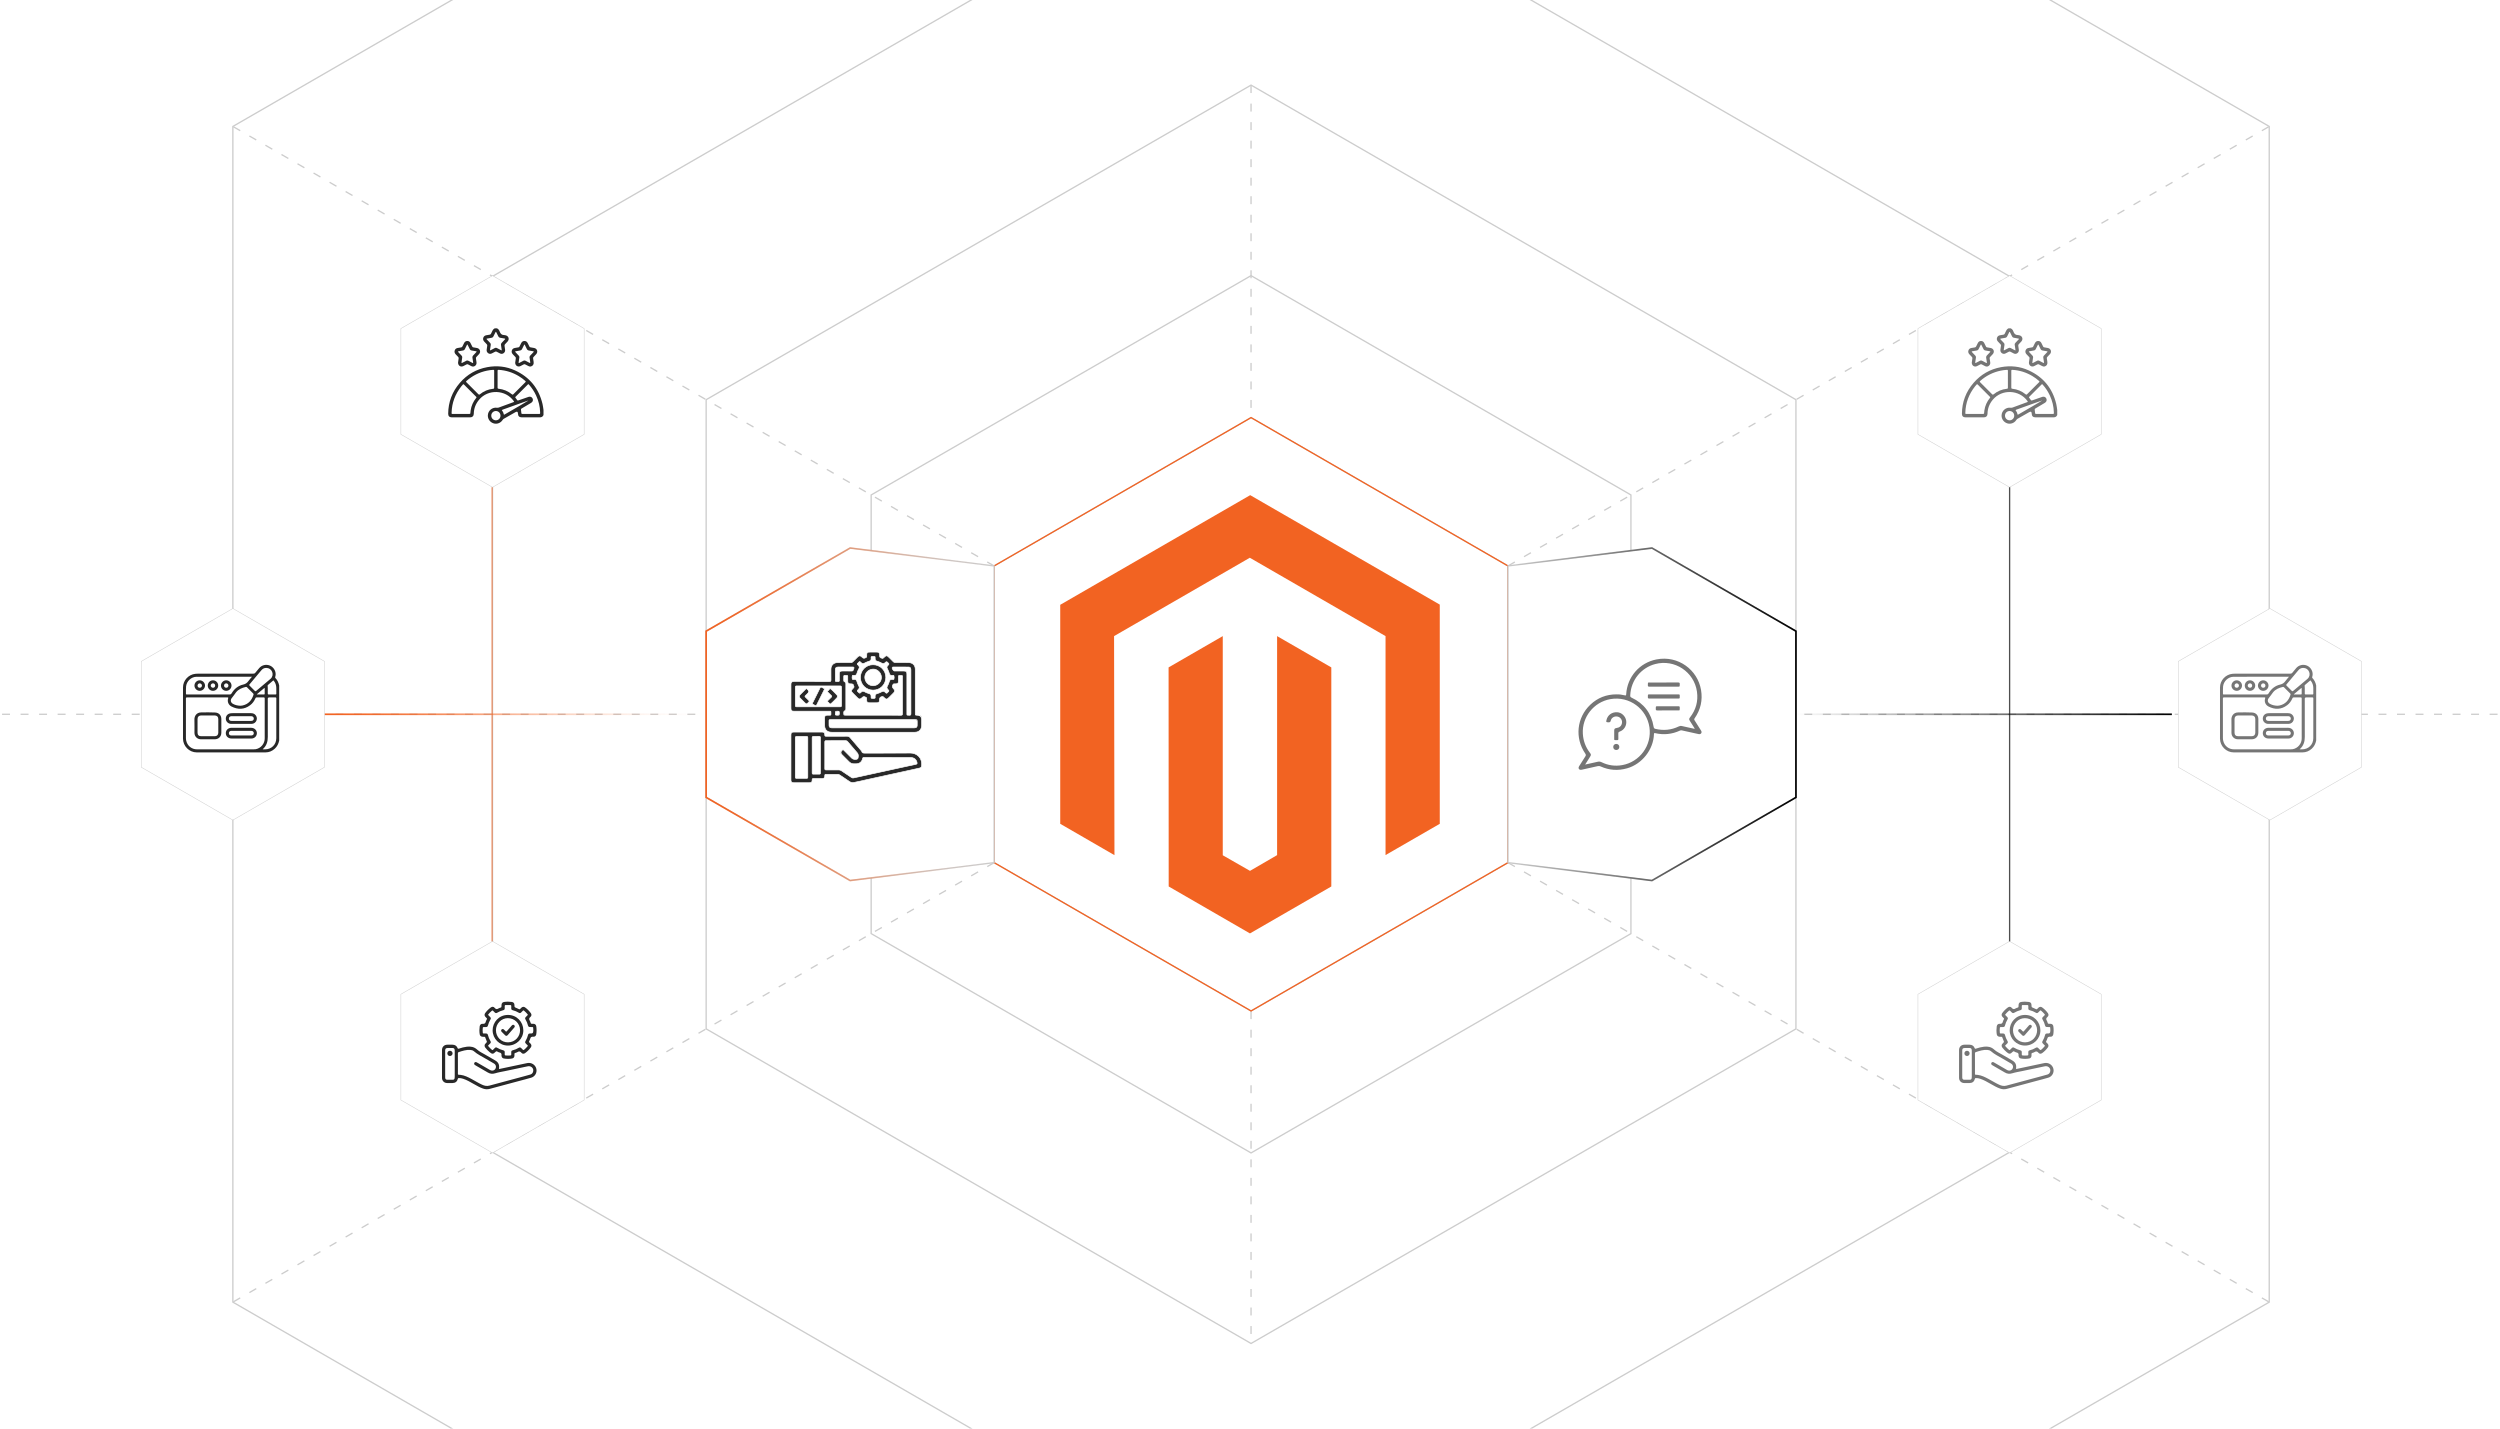 <?xml version="1.0" encoding="UTF-8"?><svg id="b" xmlns="http://www.w3.org/2000/svg" xmlns:xlink="http://www.w3.org/1999/xlink" viewBox="0 0 350 200"><defs><clipPath id="c"><rect x="-325" y="297.055" width="1000" height="400" fill="none" stroke-width="0"/></clipPath><clipPath id="d"><rect width="350" height="200" fill="none" stroke-width="0"/></clipPath><linearGradient id="e" x1="45.43" y1="100" x2="98.861" y2="100" gradientUnits="userSpaceOnUse"><stop offset="0" stop-color="#f26322"/><stop offset=".1" stop-color="rgba(242,99,34,.977)" stop-opacity=".977"/><stop offset=".228" stop-color="rgba(242,99,34,.912)" stop-opacity=".912"/><stop offset=".369" stop-color="rgba(242,99,34,.805)" stop-opacity=".805"/><stop offset=".522" stop-color="rgba(242,99,34,.655)" stop-opacity=".655"/><stop offset=".682" stop-color="rgba(242,99,34,.463)" stop-opacity=".463"/><stop offset=".848" stop-color="rgba(242,99,34,.232)" stop-opacity=".232"/><stop offset=".994" stop-color="#f26322" stop-opacity="0"/></linearGradient><filter id="f" filterUnits="userSpaceOnUse"><feOffset dx="0" dy="0"/><feGaussianBlur result="g" stdDeviation="1.482"/><feFlood flood-color="#ccc" flood-opacity=".3"/><feComposite in2="g" operator="in"/><feComposite in="SourceGraphic"/></filter><filter id="h" filterUnits="userSpaceOnUse"><feOffset dx="0" dy="0"/><feGaussianBlur result="i" stdDeviation=".741"/><feFlood flood-color="#f26322" flood-opacity=".3"/><feComposite in2="i" operator="in"/><feComposite in="SourceGraphic"/></filter><filter id="j" filterUnits="userSpaceOnUse"><feOffset dx="0" dy="0"/><feGaussianBlur result="k" stdDeviation=".528"/><feFlood flood-color="#f26322" flood-opacity=".3"/><feComposite in2="k" operator="in"/><feComposite in="SourceGraphic"/></filter><filter id="l" filterUnits="userSpaceOnUse"><feOffset dx="0" dy="0"/><feGaussianBlur result="m" stdDeviation=".528"/><feFlood flood-color="#f26322" flood-opacity=".3"/><feComposite in2="m" operator="in"/><feComposite in="SourceGraphic"/></filter><filter id="n" filterUnits="userSpaceOnUse"><feOffset dx="0" dy="0"/><feGaussianBlur result="o" stdDeviation="1.482"/><feFlood flood-color="#ccc" flood-opacity=".3"/><feComposite in2="o" operator="in"/><feComposite in="SourceGraphic"/></filter><linearGradient id="p" x1="98.742" y1="100" x2="139.294" y2="100" gradientUnits="userSpaceOnUse"><stop offset="0" stop-color="#f26322"/><stop offset=".1" stop-color="rgba(242,99,34,.977)" stop-opacity=".977"/><stop offset=".228" stop-color="rgba(242,99,34,.912)" stop-opacity=".912"/><stop offset=".369" stop-color="rgba(242,99,34,.805)" stop-opacity=".805"/><stop offset=".522" stop-color="rgba(242,99,34,.655)" stop-opacity=".655"/><stop offset=".682" stop-color="rgba(242,99,34,.463)" stop-opacity=".463"/><stop offset=".848" stop-color="rgba(242,99,34,.232)" stop-opacity=".232"/><stop offset=".994" stop-color="#f26322" stop-opacity="0"/></linearGradient><linearGradient id="q" x1="210.999" y1="100" x2="251.55" y2="100" gradientUnits="userSpaceOnUse"><stop offset="0" stop-color="#000" stop-opacity="0"/><stop offset="1" stop-color="#000"/></linearGradient><filter id="r" filterUnits="userSpaceOnUse"><feOffset dx="0" dy="0"/><feGaussianBlur result="s" stdDeviation=".741"/><feFlood flood-color="#ccc" flood-opacity=".3"/><feComposite in2="s" operator="in"/><feComposite in="SourceGraphic"/></filter><filter id="t" filterUnits="userSpaceOnUse"><feOffset dx="0" dy="0"/><feGaussianBlur result="u" stdDeviation=".528"/><feFlood flood-color="#ccc" flood-opacity=".3"/><feComposite in2="u" operator="in"/><feComposite in="SourceGraphic"/></filter><filter id="v" filterUnits="userSpaceOnUse"><feOffset dx="0" dy="0"/><feGaussianBlur result="w" stdDeviation=".528"/><feFlood flood-color="#ccc" flood-opacity=".3"/><feComposite in2="w" operator="in"/><feComposite in="SourceGraphic"/></filter><linearGradient id="x" x1="68.833" x2="69.071" xlink:href="#e"/><linearGradient id="y" x1="251.431" y1="100" x2="304.061" y2="100" xlink:href="#q"/><linearGradient id="z" x1="281.183" y1="100" x2="281.421" y2="100" xlink:href="#q"/></defs><g clip-path="url(#c)"><polygon points="582.689 732.193 582.689 261.916 175.417 26.778 -231.854 261.916 -231.854 732.193 175.417 967.331 582.689 732.193" fill="none" stroke="#ccc" stroke-miterlimit="10" stroke-width=".529"/><polygon points="478.829 672.23 478.829 321.88 175.417 146.705 -127.994 321.88 -127.994 672.23 175.417 847.404 478.829 672.23" fill="none" stroke="#ccc" stroke-miterlimit="10" stroke-width=".529"/></g><g clip-path="url(#d)"><polygon points="317.691 182.298 317.691 17.702 175.146 -64.597 32.601 17.702 32.601 182.298 175.146 264.597 317.691 182.298" fill="none" stroke="#ccc" stroke-miterlimit="10" stroke-width=".185"/><polygon points="281.34 161.311 281.34 38.689 175.146 -22.622 68.952 38.689 68.952 161.311 175.146 222.622 281.34 161.311" fill="none" stroke="#ccc" stroke-miterlimit="10" stroke-width=".185"/><polygon points="251.431 144.043 251.431 55.957 175.146 11.914 98.861 55.957 98.861 144.043 175.146 188.086 251.431 144.043" fill="none" stroke="#ccc" stroke-miterlimit="10" stroke-width=".185"/><polygon points="228.33 130.706 228.33 69.294 175.146 38.589 121.962 69.294 121.962 130.706 175.146 161.411 228.33 130.706" fill="#fff" stroke="#ccc" stroke-miterlimit="10" stroke-width=".185"/><line x1="211.118" y1="79.232" x2="317.691" y2="17.702" fill="none" stroke="#ccc" stroke-dasharray="0 0 1.111 1.482" stroke-miterlimit="10" stroke-width=".185"/><line x1="211.118" y1="120.768" x2="317.691" y2="182.298" fill="none" stroke="#ccc" stroke-dasharray="0 0 1.111 1.482" stroke-miterlimit="10" stroke-width=".185"/><line x1="139.175" y1="79.232" x2="32.601" y2="17.702" fill="none" stroke="#ccc" stroke-dasharray="0 0 1.111 1.482" stroke-miterlimit="10" stroke-width=".185"/><line x1="139.175" y1="120.768" x2="32.601" y2="182.298" fill="none" stroke="#ccc" stroke-dasharray="0 0 1.111 1.482" stroke-miterlimit="10" stroke-width=".185"/><line x1="211.118" y1="100" x2="349.858" y2="100" fill="none" stroke="#ccc" stroke-dasharray="0 0 1.111 1.482" stroke-miterlimit="10" stroke-width=".185"/><line x1=".29" y1="100" x2="139.03" y2="100" fill="none" stroke="#ccc" stroke-dasharray="0 0 1.111 1.482" stroke-miterlimit="10" stroke-width=".185"/><line x1="45.43" y1="100" x2="98.861" y2="100" fill="none" stroke="url(#e)" stroke-miterlimit="10" stroke-width=".238"/><line x1="175.146" y1="11.914" x2="175.146" y2="188.086" fill="none" stroke="#ccc" stroke-dasharray="0 0 1.111 1.482" stroke-miterlimit="10" stroke-width=".185"/><polygon points="211.118 120.768 211.118 79.232 175.146 58.464 139.175 79.232 139.175 120.768 175.146 141.536 211.118 120.768" fill="#fff" filter="url(#f)" stroke="#ccc" stroke-miterlimit="10" stroke-width=".185"/><polygon points="81.781 60.809 81.781 45.995 68.952 38.589 56.123 45.995 56.123 60.809 68.952 68.216 81.781 60.809" fill="#fff" filter="url(#h)" stroke="#ccc" stroke-miterlimit="10" stroke-width=".066"/><polygon points="45.43 107.407 45.43 92.593 32.601 85.186 19.772 92.593 19.772 107.407 32.601 114.814 45.43 107.407" fill="#fff" filter="url(#j)" stroke="#ccc" stroke-miterlimit="10" stroke-width=".066"/><polygon points="81.781 154.005 81.781 139.191 68.952 131.784 56.123 139.191 56.123 154.005 68.952 161.411 81.781 154.005" fill="#fff" filter="url(#l)" stroke="#ccc" stroke-miterlimit="10" stroke-width=".066"/><polygon points="211.118 120.768 211.118 79.232 175.146 58.464 139.175 79.232 139.175 120.768 175.146 141.536 211.118 120.768" fill="none" filter="url(#n)" stroke="#f26322" stroke-miterlimit="10" stroke-width=".185"/><polygon points="139.175 120.768 139.175 79.232 119.018 76.725 98.861 88.362 98.861 111.638 119.018 123.275 139.175 120.768" fill="#fff" stroke="#ccc" stroke-miterlimit="10" stroke-width=".185"/><polygon points="139.175 120.768 139.175 79.232 119.018 76.725 98.861 88.362 98.861 111.638 119.018 123.275 139.175 120.768" fill="none" stroke="url(#p)" stroke-miterlimit="10" stroke-width=".238"/><polygon points="251.431 111.637 251.431 88.363 231.274 76.725 211.118 79.232 211.118 120.768 231.274 123.275 251.431 111.637" fill="#fff" stroke="#ccc" stroke-miterlimit="10" stroke-width=".185"/><polygon points="251.431 111.637 251.431 88.363 231.274 76.725 211.118 79.232 211.118 120.768 231.274 123.275 251.431 111.637" fill="none" stroke="url(#q)" stroke-miterlimit="10" stroke-width=".238"/><polygon points="175.027 69.321 148.432 84.672 148.432 115.334 156.024 119.723 155.97 89.055 174.973 78.085 193.976 89.055 193.976 119.71 201.568 115.334 201.568 84.645 175.027 69.321" fill="#f26322" stroke-width="0"/><polygon points="178.793 119.717 175 121.921 171.187 119.737 171.187 89.055 163.602 93.437 163.616 124.106 174.993 130.679 186.384 124.106 186.384 93.437 178.793 89.055 178.793 119.717" fill="#f26322" stroke-width="0"/><path d="M226.283,97.212c.402-.012.797.036,1.185.136.137.035.187.019.197-.142.145-2.428,1.849-4.411,4.235-4.885,3.047-.605,5.766,1.463,6.244,4.27.245,1.439-.057,2.764-.891,3.964-.073.105-.084.183-.013.293.301.465.593.937.89,1.405.082.13.135.261.039.402-.101.149-.249.143-.405.109-.766-.17-1.533-.336-2.299-.508-.096-.021-.176-.014-.266.027-1.113.511-2.269.637-3.464.36-.141-.033-.178-.005-.182.141-.067,2.155-1.667,4.187-3.756,4.78-1.272.361-2.512.282-3.717-.267-.134-.061-.257-.069-.399-.037-.731.168-1.464.327-2.196.491-.097.022-.195.039-.291.01-.193-.06-.253-.271-.129-.471.29-.466.58-.932.881-1.39.096-.146.098-.243-.005-.394-1.499-2.182-1.205-5.042.714-6.856,1.013-.958,2.231-1.432,3.627-1.44ZM221.921,107.04c.625-.139,1.194-.259,1.76-.393.197-.047.366-.024.548.066.909.447,1.869.581,2.864.406,2.447-.429,4.2-2.738,3.827-5.303-.369-2.539-2.774-4.411-5.464-3.939-2.343.411-3.995,2.54-3.858,4.845.058.976.371,1.848.958,2.626.221.292.224.329.027.645-.21.336-.423.671-.662,1.049ZM237.25,102.04c.003-.085-.044-.126-.074-.173-.199-.318-.402-.634-.601-.952-.121-.193-.116-.299.02-.473.836-1.07,1.171-2.278.978-3.622-.394-2.739-3.105-4.58-5.855-3.851-1.883.499-3.391,2.18-3.487,4.4-.007.155.04.232.185.3,1.746.819,2.778,2.185,3.091,4.086.03.182.098.251.265.29,1.126.261,2.213.163,3.255-.345.142-.069.276-.094.433-.055.297.074.597.134.896.199.296.065.593.129.895.195Z" fill="#757575" stroke-width="0"/><path d="M225.989,102.839c0-.191-.002-.381.001-.571.003-.224.08-.309.303-.34.452-.063.705-.285.781-.685.077-.403-.186-.816-.584-.915-.431-.108-.885.126-.979.544-.048.212-.134.264-.334.254-.325-.016-.339-.02-.265-.336.159-.678.743-1.105,1.474-1.078.617.023,1.17.53,1.279,1.171.111.656-.27,1.319-.905,1.54-.157.055-.203.126-.195.283.013.248-.002.496.005.744.004.13-.048.171-.173.169-.485-.01-.399.055-.408-.399-.003-.127-0-.254-0-.381Z" fill="#757575" stroke-width="0"/><path d="M225.852,104.563c.005-.244.187-.418.435-.415.252.003.428.191.419.447-.008.242-.194.413-.443.407-.242-.006-.416-.193-.411-.439Z" fill="#757575" stroke-width="0"/><path d="M232.934,96.131c-.675,0-1.351-.004-2.026.003-.156.002-.213-.043-.208-.205.014-.438-.048-.375.38-.376,1.287-.003,2.575.002,3.862-.004.172-.001.233.045.226.223-.016.412.043.357-.363.359-.623.003-1.247.001-1.87.001Z" fill="#757575" stroke-width="0"/><path d="M232.921,97.794c-.67,0-1.339-.005-2.009.004-.17.002-.218-.055-.212-.219.014-.416-.045-.362.358-.363,1.287-.002,2.575-.001,3.862-.001.243,0,.245.001.244.25-.002.366.038.328-.32.329-.641.002-1.282.001-1.922.001Z" fill="#757575" stroke-width="0"/><path d="M233.488,98.879c.496,0,.993.004,1.489-.002.141-.002.194.043.19.187-.012.461.05.391-.379.393-.918.004-1.835-.003-2.753.005-.173.001-.233-.046-.226-.223.016-.412-.043-.356.363-.358.439-.003.877-.001,1.316-.001Z" fill="#757575" stroke-width="0"/><path d="M122.229,102.513c-1.933,0-3.866 0-5.799-0-.632-0-.983-.349-.984-.976-.001-.35-.002-.7.001-1.049.002-.252.107-.353.361-.357.129-.002.258-.003.387-0.0.091.002.14-.034.135-.129-.001-.012 0-.025 0-.037-.005-.473.051-.395-.382-.396-1.589-.003-3.179-.001-4.768-.001-.368,0-.447-.078-.448-.438-0-1.099-0-2.197,0-3.295 0-.328.088-.417.413-.417,1.651-.001,3.301-.003,4.952.004.188.001.242-.051.237-.238-.012-.503-.006-1.006-.004-1.51.003-.53.374-.905.903-.907.62-.003,1.24-.004,1.859.002.134.001.231-.039.323-.136.211-.222.431-.436.649-.652.218-.215.367-.216.582-.007.237.231.331.238.615.067.082-.049.079-.119.075-.191-.033-.539.124-.572.569-.558.294.009.589-.001.884.003.23.003.334.11.341.34.001.018 0.0.037 0.0.055.003.332.063.403.389.478.09.021.137-.031.19-.081.389-.367.435-.366.816.015.178.178.36.351.532.535.092.099.192.132.325.131.608-.005,1.215-.004,1.823-.002.567.002.934.367.934.933.001,2.056.001,4.112.001,6.167q0,.265.257.265c.621.001.627.007.627.627,0,.27.001.54-0.0.81-.002.577-.367.946-.941.946-1.951.001-3.903 0-5.854 0ZM122.228,100.13c1.295,0,2.59-.004,3.885.004.186.001.239-.049.238-.237-.007-1.651-.002-3.302-.006-4.953-.001-.437.087-.38-.411-.387-.11-.002-.155.039-.152.151.005.221.003.442.001.663-.003.262-.106.362-.372.366-.08.001-.16.001-.239.001-.044 0-.083.008-.116.044-.165.183-.162.436.009.608.013.013.026.026.039.039.205.211.208.361.004.569-.198.202-.399.4-.599.599-.359.359-.423.359-.791.007-.052-.05-.095-.109-.186-.093-.304.054-.399.162-.401.469-0.0.018 0.0.037-0.0.055-.006.242-.109.349-.348.352-.288.003-.577-.006-.865.003-.445.013-.617-.007-.581-.566.005-.074 0-.14-.082-.187-.301-.171-.364-.166-.614.075-.208.201-.359.201-.569-.005-.197-.194-.391-.39-.586-.586-.371-.371-.371-.424-.01-.803.055-.058.109-.107.081-.206-.099-.346-.128-.373-.487-.376-.018-0-.037 0-.055-.001-.216-.009-.322-.115-.327-.336-.004-.153.001-.307-.002-.46-.008-.432.076-.377-.398-.382-.012-0-.025.001-.037 0-.096-.005-.13.044-.129.135.002.184.004.368-.001.552-.003.096.019.159.118.199.125.051.178.159.178.296-.001,1.166-.001,2.332,0,3.499,0,.105-.023.222-.116.254-.212.072-.178.233-.178.389q0.0.247.256.247c1.283 0,2.566,0,3.848,0ZM122.244,100.745c-1.755,0-3.51,0-5.265,0-.252,0-.503.004-.755-.002-.116-.002-.169.035-.165.158.006.215-.002.43.003.644.006.237.117.342.356.351.043.002.086.001.129.001,3.792,0,7.584,0,11.376,0,.049,0,.098.002.147-.001.218-.013.327-.117.336-.334.007-.172.002-.344.002-.515q0-.302-.293-.302c-1.957,0-3.915,0-5.872,0ZM114.575,98.952c1.013,0,2.026-.002,3.038.003.142.001.194-.039.193-.188-.006-.847-.006-1.694 0-2.541.001-.156-.052-.197-.202-.197-2.019.004-4.039.004-6.058,0-.149-0-.203.041-.202.197.006.841.007,1.682-0,2.523-.002.165.053.207.211.207,1.007-.006,2.013-.003,3.02-.003ZM120.364,92.615c-.094.022-.142.106-.207.169-.18.175-.179.177-.009.354.179.186.197.301.071.526-.09.161-.164.329-.218.506-.112.364-.136.381-.512.39-.059.001-.146-.024-.166.043-.045.148-.044.309-.006.454.032.123.17.059.26.063.248.01.323.059.396.299.059.194.127.384.226.562.155.279.147.368-.089.595-.111.107-.119.187.003.279.024.018.044.043.066.065q.179.177.355.008c.186-.18.3-.196.526-.071.162.09.329.164.506.217.361.11.381.137.389.513.001.059-.024.146.043.166.148.045.309.044.454.006.123-.032.059-.17.063-.26.01-.249.058-.321.299-.395.194-.06.384-.127.562-.227.279-.155.368-.147.595.089.107.111.186.12.279-.003.018-.024.043-.044.065-.066q.178-.178.007-.355c-.18-.186-.197-.3-.071-.526.09-.162.163-.33.218-.506.112-.365.135-.381.512-.39.059-.001.146.024.166-.043.045-.147.044-.309.006-.454-.032-.123-.17-.06-.26-.063-.248-.01-.323-.059-.396-.299-.059-.194-.127-.384-.226-.562-.155-.28-.147-.368.089-.595.111-.107.12-.186-.003-.28-.024-.018-.044-.043-.065-.065q-.178-.178-.355-.008c-.186.18-.301.197-.526.071-.161-.09-.33-.163-.506-.218-.367-.114-.382-.135-.39-.512-.001-.059.024-.146-.043-.166-.147-.046-.309-.044-.454-.007-.123.032-.06.17-.064.26-.01.248-.059.323-.299.397-.2.061-.395.133-.578.235-.256.143-.354.127-.569-.082-.043-.042-.08-.094-.147-.115ZM127.526,96.846c0-.374,0-.748,0-1.122,0-.656.002-1.312-.001-1.969-.001-.241-.1-.369-.314-.371-.717-.008-1.435-.003-2.152-.004-.067,0-.123.024-.148.088-.053.133.174.473.316.474.435.001.871 0,1.306.001.349 0.0.43.083.43.436 0,1.803-.001,3.606.001,5.409 0.0.384-.047.329.344.346.186.008.223-.065.222-.234-.007-1.018-.003-2.036-.003-3.054ZM118.332,93.38c-.325,0-.649-.001-.974 0-.309.002-.411.102-.412.406-.002.417-.004.833 0,1.25.005.431-.076.372.397.382.132.003.17-.05.167-.174-.006-.288-.002-.576-.002-.864.001-.354.081-.437.429-.437.435-.001.87-.003,1.305.002.114.001.188-.029.22-.145.016-.059.046-.113.069-.17.073-.186.034-.247-.169-.249-.343-.003-.686-.001-1.029-.001ZM117.509,99.849q0-.282-.258-.283-.305-0-.306.272-0.0.292.267.292.296 0.0.296-.281Z" fill="#282828" stroke-width="0"/><path d="M110.732,106.033c0-1.044-0-2.087 0-3.13 0-.327.088-.415.415-.415,1.301-.001,2.603-0,3.904,0,.33 0.0.421.081.418.409-.002.156.063.183.198.182.976-.004,1.952.001,2.928-.005.175-.001.303.053.416.185.512.604,1.029,1.203,1.544,1.805.036.042.082.085.094.135.057.236.224.238.421.238,2.13-.005,4.26.013,6.389-.012.802-.009,1.71.588,1.561,1.833-.019.163-.133.239-.284.272-.587.129-1.173.261-1.76.39-2.444.534-4.889,1.064-7.331,1.607-.293.065-.524.039-.771-.143-.425-.313-.875-.591-1.313-.884-.083-.056-.165-.097-.271-.096-.546.004-1.093.005-1.639-.001-.135-.001-.182.041-.182.179-0.0.332-.087.412-.415.413-.387.001-.773.005-1.16-.002-.142-.003-.195.039-.193.187.003.317-.091.404-.405.404-.712.001-1.424.001-2.136 0-.342-0-.428-.085-.428-.421-.001-1.044-0-2.087-0-3.13ZM115.472,105.736c0,.62.004,1.24-.003,1.86-.002.155.051.199.201.198.583-.007,1.166,0,1.749-.005.142-.001.262.034.378.114.467.317.939.627,1.407.943.098.066.188.088.308.061,1.898-.418,3.797-.832,5.696-1.246,1.006-.22,2.012-.443,3.02-.657.147-.031.19-.082.158-.234-.093-.44-.426-.718-.915-.719-2.173-.003-4.345-.001-6.518-.003-.117-0-.167.03-.193.157-.094.458-.437.725-.906.729-.092.001-.184-.004-.276.001-.289.015-.523-.094-.723-.299-.317-.325-.641-.643-.963-.964-.318-.318-.313-.312.001-.63.11-.111.173-.084.267.012.365.373.735.74,1.105,1.108.159.158.522.216.721.121.064-.03.121-.074.136-.142.057-.255.092-.508-.101-.732-.453-.525-.905-1.051-1.353-1.58-.082-.097-.172-.138-.301-.137-.896.005-1.792.006-2.688-.001-.159-.001-.214.041-.212.206.009.614.004,1.228.004,1.841ZM111.347,106.017c0,.921.002,1.841-.003,2.762-.001.142.039.195.188.193.46-.008.921-.007,1.381-.001.139.002.178-.049.178-.183-.003-1.835-.004-3.671.001-5.506 0-.155-.061-.184-.197-.183-.448.006-.896.009-1.344-.001-.165-.004-.208.053-.207.211.007.902.003,1.804.003,2.707ZM113.704,105.738c0,.816.002,1.633-.002,2.449-.001.138.031.202.184.196.27-.011.54-.007.81-.001.119.002.162-.04.162-.161-.003-1.651-.003-3.302.001-4.953 0-.132-.051-.17-.175-.167-.258.006-.516.01-.773-.001-.162-.007-.211.045-.21.208.007.81.003,1.62.003,2.431Z" fill="#282828" stroke-width="0"/><path d="M115.42,96.493c-.015.034-.032.079-.054.123-.34.681-.684,1.36-1.018,2.044-.07.143-.139.152-.269.083-.447-.24-.413-.132-.195-.574.298-.606.609-1.205.9-1.814.083-.174.167-.2.32-.098.076.051.164.084.245.127.038.02.075.045.071.11Z" fill="#282828" stroke-width="0"/><path d="M112.885,96.406c.076.013.111.068.154.11q.301.295.009.587c-.1.1-.197.202-.3.298-.071.066-.066.117.002.182.163.158.319.323.483.479.081.077.076.131.001.213-.324.348-.322.351-.654.018-.186-.186-.375-.371-.558-.561-.152-.158-.157-.32-.01-.472.26-.269.527-.531.792-.795.025-.025.057-.043.081-.06Z" fill="#282828" stroke-width="0"/><path d="M117.238,97.487c.006.092-.03.168-.093.232-.264.265-.512.549-.798.788-.21.176-.257-.126-.384-.197-.085-.048-.174-.129-.047-.245.149-.136.281-.292.432-.426.118-.104.136-.178.006-.289-.158-.136-.293-.296-.446-.439-.118-.11-.033-.19.047-.232.132-.068.171-.384.383-.208.292.241.543.531.811.801.058.059.091.13.087.215Z" fill="#282828" stroke-width="0"/><path d="M120.455,94.838c-.001-.993.782-1.778,1.772-1.779,1.005-.001,1.789.779,1.788,1.781-0.0.994-.782,1.779-1.772,1.78-1.004.001-1.788-.78-1.789-1.782ZM123.398,94.833c-.009-.635-.553-1.171-1.174-1.156-.639.016-1.169.559-1.151,1.179.019.633.544,1.15,1.165,1.147.633-.004,1.169-.543,1.16-1.17Z" fill="#282828" stroke-width="0"/><path d="M125.578,102.56c-.559,0-1.117-0-1.676-0h-7.472c-.654-0-1.029-.373-1.03-1.022l-0-.187c-.001-.288-.001-.575.001-.862.002-.278.124-.399.407-.403.129-.002.259-.003.388-0.0.025-.001.058-.002.073-.018.011-.011.016-.032.014-.062-0-.008-0-.017 0-.026l0-.013c-.001-.055-0-.102,0-.142.001-.106.001-.183-.017-.2-.015-.015-.08-.013-.16-.01-.044.001-.099.006-.159.003-1.084-.002-2.168-.002-3.251-.001h-1.517c-.392,0-.494-.1-.494-.484-0-1.099-0-2.197,0-3.296 0-.355.107-.463.459-.463l.99-0c1.298-.001,2.642-.002,3.962.004h.004c.083,0,.13-.011.155-.036.024-.025.034-.073.032-.155-.01-.413-.008-.834-.005-1.24l.001-.271c.003-.558.393-.951.949-.953.549-.003,1.2-.004,1.86.002h.005c.12,0,.202-.035.284-.121.177-.186.363-.369.543-.546l.108-.107c.237-.234.412-.236.646-.008.221.216.289.223.559.06.054-.033.058-.07.053-.148-.016-.265.014-.416.099-.504.105-.107.281-.11.518-.103.171.005.346.005.514.003.123-.001.245-.002.368,0,.253.003.379.129.387.385.001.014.001.029 0.0.043v.014c.002.309.045.361.353.433.059.015.086-.011.136-.059l.011-.011c.408-.385.482-.384.881.016.051.051.102.101.154.152.126.124.256.253.379.385.078.084.161.114.29.116.608-.005,1.225-.003,1.823-.002.595.001.98.386.981.979.001,1.507.001,3.015.001,4.523l-0,1.645q0,.218.21.219c.648.001.674.026.674.673l0.0.231c0,.193 0.0.386-.001.579-.002.602-.39.992-.987.992-.835 0-1.67.001-2.506.001ZM122.229,102.467h1.673c1.393,0,2.788,0,4.181-0.0.55-0.0.893-.345.895-.9.001-.193.001-.386.001-.578l-0-.232q0-.58-.581-.58c-.283-0-.303-.021-.303-.311l0-1.645c0-1.508 0-3.015-.001-4.523-0-.537-.349-.885-.888-.886-.597-.001-1.215-.003-1.822.002h-.008c-.148,0-.257-.045-.351-.146-.121-.13-.251-.258-.376-.381-.051-.051-.103-.102-.154-.153-.362-.362-.384-.362-.751-.015l-.011.011c-.051.048-.115.106-.221.083-.347-.081-.422-.174-.424-.523v-.015c0-.013 0-.026-0-.039-.006-.208-.092-.293-.296-.296-.123-.002-.244-.001-.366,0-.17.002-.345.002-.518-.003-.241-.008-.377.002-.449.076-.065.067-.087.2-.073.433.004.071.011.168-.098.233-.303.183-.422.17-.671-.073-.196-.191-.317-.191-.517.007l-.108.107c-.179.176-.364.359-.54.544-.1.105-.213.153-.357.15-.66-.006-1.31-.005-1.859-.002-.502.003-.855.357-.857.861l-.001.271c-.003.406-.005.825.005,1.237.003.111-.015.177-.059.222-.044.044-.11.064-.221.064h-.004c-1.321-.006-2.664-.005-3.962-.004l-.991 0c-.298 0-.366.07-.366.371-0,1.099-0,2.197,0,3.296,0,.333.06.391.401.391h1.517c1.084-.001,2.167-.001,3.251.001.062.002.113-.001.157-.003.119-.004.184-.005.227.036.046.044.045.114.044.267-0.0.04-.001.087,0,.141l-0.0.017c-0.0.006-0.0.012,0,.017.003.057-.01.101-.04.132-.03.031-.074.046-.134.046h-.007c-.129-.003-.257-.002-.385 0-.232.004-.314.085-.316.311-.002.287-.002.575-.001.862l0.0.187c.001.599.334.929.938.93h5.799ZM128.006,101.945c-.014,0-.028-0-.041-0l-.04-0c-3.792.001-7.585.001-11.376,0l-.038 0c-.031,0-.061.001-.092-.001-.267-.011-.394-.137-.401-.397-.003-.104-.002-.208-.001-.311.001-.111.001-.222-.002-.333-.002-.071.013-.122.047-.156.046-.046.113-.048.165-.05.176.004.353.003.529.002l.225-.001h11.137c.159,0,.239,0,.29.052.05.051.05.133.05.296l.001.147c.001.121.002.247-.003.37-.01.24-.134.364-.379.378-.023.001-.046.002-.068.002ZM127.924,101.851l.041 0c.034,0,.069.001.103-.001.197-.012.284-.098.292-.289.005-.121.004-.246.003-.366l-.001-.148c0-.125 0-.208-.024-.232-.023-.024-.103-.024-.223-.024l-11.361.001c-.177.001-.354.001-.532-.002-.049.002-.082.006-.097.022-.015.015-.021.044-.02.088.003.112.003.224.002.336-.001.103-.001.206.001.309.005.212.093.297.311.306.029.001.059.001.088.001l.039-0c3.792.001,7.584.001,11.376,0ZM127.332,100.181c-.009,0-.017,0-.026-0-.048-.002-.089-.003-.124-.004-.25-.006-.27-.026-.266-.278.001-.032.001-.068.001-.11-.001-1.234-.001-2.467-.001-3.701v-1.708c-0-.327-.061-.389-.384-.39-.186 0-.373,0-.56,0-.248 0-.498,0-.747-.001-.12-.001-.234-.156-.266-.204-.068-.101-.129-.242-.092-.333.021-.053.072-.117.191-.117l.608-0c.506-.001,1.03-.001,1.545.004.164.002.359.075.36.417.002.463.002.926.001,1.389l-.001,2.475c-.001.747-.001,1.52.004,2.28.001.085-.007.172-.063.226-.039.038-.097.055-.18.055ZM126.236,93.897c.099,0,.197 0.0.296 0.0.374 0.0.477.104.477.482v1.708c-0,1.234-0,2.467.001,3.701,0,.042-.001.079-.001.111q-.003.18.175.184c.036.001.077.002.126.004.07.004.116-.006.139-.029.025-.024.035-.071.034-.158-.005-.76-.004-1.533-.004-2.28l.001-2.475c0-.463.001-.926-.001-1.389-.001-.289-.154-.324-.268-.325-.514-.005-1.038-.005-1.544-.004l-.609 0c-.073,0-.095.034-.105.059-.015.039.008.136.083.247.072.107.15.163.19.163.249 0.0.497 0.0.746.001.088,0,.176-0.0.264-0ZM126.12,100.18h-.007c-.979-.006-1.975-.005-2.937-.004l-4.796 0c-.28,0-.302-.022-.302-.294,0-.018-.001-.037-.001-.056-.004-.135-.008-.303.21-.377.07-.024.085-.127.085-.21-.001-1.166-.001-2.332,0-3.498,0-.127-.05-.212-.15-.253-.133-.055-.149-.149-.146-.243.005-.181.003-.364.001-.55-.001-.065.015-.112.047-.143.03-.029.074-.043.13-.039.006.001.013-0.0.019,0l.015-0c.053.001.101 0.0.141,0,.15-.001.22-.001.265.044.042.042.041.105.038.22-.001.045-.002.099-.001.164.001.073.001.145.001.218-.001.081-.001.161.001.242.005.196.089.282.283.29l.054.001c.377.004.426.042.531.41.034.119-.031.187-.083.241l-.009.01c-.343.359-.342.387.009.739l.157.157c.142.143.285.286.429.428.191.188.313.19.504.005.262-.253.349-.264.669-.083.116.066.109.173.105.23-.015.237.007.372.073.441.078.081.232.082.46.076.17-.005.342-.004.508-.003.119.001.239.001.358,0,.212-.003.297-.089.302-.307l0-.055c.002-.326.112-.456.439-.515.103-.021.161.04.208.087l.019.019c.35.335.384.335.726-.006l.19-.189c.137-.136.274-.272.409-.41.184-.188.183-.311-.004-.504l-.039-.038c-.187-.188-.191-.471-.01-.671.047-.052.104-.059.149-.06l.103-0c.045-0.0.091-0.0.136-.001.242-.003.324-.084.327-.319.003-.235.004-.448-0-.662-.002-.069.013-.117.046-.15.032-.033.079-.048.147-.048h.006c.057.001.105,0,.148.001.156-.002.231-0.0.276.046.041.043.039.106.035.221-.002.045-.004.1-.003.166.001.689.001,1.378.001,2.067,0,.962,0,1.924.004,2.885.001.112-.018.178-.062.222-.054.053-.139.061-.216.061ZM124.116,100.083c.663,0,1.335.001,1.998.005.083.004.132-.011.157-.035s.035-.072.035-.156c-.004-.962-.004-1.924-.004-2.886,0-.689,0-1.378-.001-2.067-0-.067.002-.123.003-.169.003-.077.005-.139-.009-.153-.017-.018-.095-.016-.209-.018-.042-0-.092 0-.15-.001h-.005c-.041,0-.067.006-.081.021-.014.014-.02.042-.019.083.004.216.003.429 0.0.664-.003.288-.124.407-.418.411-.046.001-.091.001-.137.001l-.102 0c-.041 0-.063.008-.081.029-.15.166-.147.39.007.544l.039.039c.225.23.226.408.005.634-.136.138-.272.274-.409.411l-.189.189c-.375.375-.471.376-.855.007l-.02-.02c-.046-.047-.073-.07-.126-.061-.283.051-.361.142-.362.424l-0.0.056c-.006.268-.132.394-.394.398-.12.001-.24 0-.36,0-.166-.002-.337-.003-.505.003-.253.008-.426.004-.529-.104-.087-.09-.116-.243-.099-.511.005-.074-.003-.112-.058-.144-.285-.161-.327-.156-.559.069-.228.221-.405.219-.633-.006-.144-.142-.287-.285-.43-.428l-.157-.157c-.389-.389-.39-.47-.011-.868l.01-.01c.054-.056.079-.086.06-.152-.094-.33-.106-.339-.444-.343l-.022-0c-.012,0-.023,0-.035-0-.241-.01-.366-.138-.372-.381-.002-.081-.001-.163-.001-.244 0-.072.001-.144-.001-.216-.001-.066-0-.121.001-.167.001-.078.002-.139-.012-.153-.017-.017-.094-.016-.198-.016-.041.001-.088.001-.142,0l-.012 0c-.009 0-.017 0-.027,0-.03-.003-.05.003-.061.013-.013.012-.019.038-.019.075.002.188.004.371-.001.555-.003.089.018.126.089.155.135.056.207.173.207.339-.001,1.166-.001,2.332,0,3.498,0,.204-.08.275-.148.297-.154.052-.151.151-.148.287.001.019.001.039.001.058q0.0.201.21.201l4.796-0c.31-0.0.624-0.0.94-0ZM117.212,100.177c-.293-0-.314-.022-.313-.338 0-.149 0-.225.054-.272.051-.045.138-.044.298-.045.284,0,.304.021.304.329,0,.306-.022.327-.343.327ZM117.221,99.613c-.111,0-.184.001-.207.022-.023.02-.023.093-.023.203q-0.0.245.221.246.25,0,.25-.234,0-.236-.211-.236h-.03ZM111.551,99.001c-.07,0-.147-.007-.197-.058-.04-.04-.057-.1-.056-.196.007-.793.007-1.619.001-2.522-.001-.09.016-.148.055-.187.049-.05.124-.056.191-.056h.003c2.01.004,4.048.004,6.058,0h.002c.067,0,.142.007.191.056.039.039.056.097.055.187-.006.826-.006,1.681-0,2.54.001.087-.016.143-.053.18-.047.047-.117.054-.181.054h-.004c-.77-.004-1.539-.003-2.309-.003l-.729 0-.732-0c-.75-0-1.525-.001-2.287.004h-.005ZM111.544,96.075c-.067,0-.105.009-.125.029-.02.02-.029.058-.028.121.007.904.007,1.73-.001,2.524-.001.068.009.109.029.13.021.021.061.03.132.03h.004c.763-.005,1.538-.004,2.288-.004l.732 0.0.729-0c.769 0,1.539-.001,2.309.003h.003c.061,0,.098-.009.116-.027.018-.018.027-.055.026-.114-.006-.86-.006-1.715 0-2.542.001-.063-.008-.101-.028-.121-.02-.02-.059-.029-.126-.029h-.002c-2.01.004-4.048.004-6.059,0h-.002ZM122.233,97.833c-.085,0-.17-.012-.249-.036-.088-.026-.081-.118-.078-.172.001-.013.002-.026.002-.037-.008-.357-.015-.366-.356-.47-.174-.053-.343-.125-.515-.221-.207-.115-.299-.102-.471.064-.195.189-.222.188-.419-.008l-.021-.022c-.013-.014-.026-.028-.041-.039-.069-.052-.104-.104-.107-.161-.005-.079.055-.145.1-.189.217-.21.227-.275.081-.54-.108-.195-.177-.398-.23-.571-.066-.217-.119-.257-.354-.267-.023-0-.045.003-.069.006-.074.009-.199.027-.234-.103-.041-.159-.039-.329.007-.479.027-.087.117-.082.172-.077.013.001.027.001.038.001.358-.008.363-.011.469-.357.054-.175.128-.348.222-.515.115-.206.103-.298-.064-.471-.189-.195-.188-.227.009-.419.016-.015.03-.032.045-.049.046-.053.099-.113.183-.132l.013-.003.012.004c.064.021.104.063.14.1.009.009.017.018.026.026.202.196.278.207.514.075.162-.09.343-.164.587-.238.216-.067.256-.12.266-.354.001-.021-.003-.045-.006-.07-.01-.074-.027-.199.104-.233.16-.041.331-.039.479.007.087.027.081.118.077.172-.001.013-.002.026-.002.037.008.356.011.361.357.469.178.055.351.13.515.222.205.115.298.102.471-.064.196-.189.223-.189.42.009l.021.022c.013.014.025.028.04.039.069.052.103.104.107.161.005.079-.055.145-.1.189-.217.209-.227.275-.08.539.108.195.177.398.23.571.066.217.119.257.354.266.021-.001.045-.003.069-.006.075-.011.199-.027.234.104.042.159.039.33-.007.479-.027.087-.119.08-.172.077-.013-.001-.026-.002-.037-.002-.358.008-.362.011-.469.357-.053.173-.128.347-.222.515-.115.206-.103.299.064.471.189.196.188.223-.008.42-.007.007-.015.015-.023.022-.013.012-.027.025-.038.039-.052.068-.104.103-.161.107-.076 0-.145-.055-.189-.1-.21-.218-.276-.227-.54-.08-.193.107-.397.176-.571.23-.217.068-.257.12-.266.353-.001.021.003.045.006.07.01.074.027.199-.103.234-.075.019-.153.03-.23.03ZM120.816,96.728c.078,0,.162.03.266.087.167.093.33.162.497.214.382.115.413.157.422.556 0.0.014-.001.03-.002.046-.004.056-.001.073.012.077.134.041.286.043.429.006.042-.011.048-.034.035-.132-.004-.03-.008-.059-.007-.085.011-.272.076-.358.332-.438.17-.052.368-.12.553-.223.302-.168.411-.152.651.097.049.05.087.07.117.072.027-.001.058-.025.092-.07.014-.018.031-.035.048-.051l.02-.019q.146-.146.007-.29c-.195-.202-.214-.338-.078-.58.092-.165.162-.328.214-.497.117-.382.159-.413.555-.422.015 0.0.03 0.0.046.002.057.004.073.001.077-.012.041-.134.043-.286.006-.429-.011-.042-.032-.048-.132-.035-.03.004-.061.006-.085.007-.274-.011-.36-.076-.439-.332-.052-.168-.118-.366-.223-.553-.167-.302-.151-.412.097-.651.051-.049.074-.087.072-.117-.002-.027-.025-.058-.07-.092-.019-.015-.035-.032-.051-.05l-.019-.019q-.145-.145-.29-.007c-.203.196-.339.214-.581.079-.158-.089-.326-.161-.497-.214-.386-.12-.414-.157-.422-.555-0-.014.001-.03.002-.046.004-.056.001-.073-.012-.077-.132-.042-.284-.043-.428-.006-.043.011-.049.033-.035.131.004.03.008.06.007.085-.011.275-.076.361-.331.439-.238.073-.414.144-.569.231-.271.152-.394.134-.624-.089-.01-.009-.019-.019-.028-.029-.029-.03-.053-.056-.088-.071-.049.016-.083.055-.122.1-.016.018-.033.037-.05.054q-.147.143-.008.288c.196.203.214.339.078.581-.09.161-.162.328-.214.497-.117.382-.159.413-.555.422-.015,0-.03-.001-.046-.002-.056-.004-.073-.001-.077.012-.041.134-.043.286-.006.429.011.042.034.049.132.035.03-.004.061-.006.085-.007.274.012.36.077.439.332.052.168.118.366.223.553.168.302.151.412-.097.651-.05.048-.074.086-.072.117.002.027.025.058.07.093.019.015.035.032.052.049l.018.019q.146.146.29.007c.116-.112.21-.165.315-.165ZM117.352,95.464h-.01c-.056-.001-.104-.001-.145-.001-.15-.001-.218-.001-.262-.046-.041-.042-.04-.106-.037-.221.001-.044.002-.096.001-.16-.004-.395-.002-.796-.001-1.185l0-.066c.002-.327.126-.45.458-.452.228-.001.455-.001.682-.001l.292 0.0.343-0c.228 0.0.458,0,.687.001.087.001.182.011.226.076.044.065.018.156-.014.237-.008.021-.017.041-.026.061-.016.036-.031.07-.041.104-.044.161-.166.18-.265.179-.347-.004-.696-.003-1.043-.002l-.261.001c-.321 0-.382.063-.382.391l-.001.228c-.001.208-.002.424.003.635.001.056-.004.125-.05.172-.034.034-.083.05-.155.05ZM117.748,93.425c-.13,0-.26,0-.39.001-.283.002-.365.083-.366.36l-0.0.066c-.002.388-.003.789.001,1.184.001.064-.001.118-.001.162-.002.078-.003.14.011.155.017.017.092.017.196.018.042,0,.09 0.0.147.001h.008c.044,0,.074-.007.089-.022.017-.017.024-.05.023-.104-.004-.213-.004-.429-.003-.638l.001-.227c.001-.379.103-.483.475-.483l.261-.001c.348-.001.696-.001,1.045.002h.007c.101,0,.145-.029.168-.111.012-.042.029-.08.046-.118.009-.019.017-.038.025-.057.031-.078.039-.128.024-.151-.015-.022-.066-.034-.15-.035-.229-.002-.457-.001-.686-.001l-.343 0-.292-0h-.292Z" fill="#fff" stroke-width="0"/><path d="M112.228,109.631c-.356,0-.712-0-1.068-.001-.368,0-.474-.105-.474-.467l-0-4.024c-0-.745-0-1.491 0-2.236 0-.354.108-.462.461-.462h3.904c.194,0,.301.029.37.098.068.068.096.175.094.357-.001.055.008.091.025.108.019.019.056.027.124.027h.002c.436-.001.872-.002,1.307-.002.54,0,1.08,0,1.62-.003h.005c.19,0,.328.062.446.202.343.405.689.808,1.035,1.212l.529.617c.033.037.07.079.083.13.046.19.163.203.365.203h.011c.744-.002,1.489-.001,2.233 0,1.363.003,2.771.004,4.156-.012.477-.004.933.191,1.233.525.31.345.44.816.375,1.36-.019.164-.127.269-.32.311-.266.059-.531.118-.797.176-.321.072-.642.143-.963.213l-1.908.416c-1.778.388-3.616.789-5.422,1.191-.325.072-.567.027-.809-.151-.289-.213-.595-.413-.891-.606-.141-.092-.281-.183-.42-.277-.079-.053-.15-.088-.242-.088h-.002c-.631.004-1.151.005-1.64-0-.059-.006-.092.007-.11.025s-.026.052-.026.108c-0.0.356-.104.458-.461.459l-.283.001c-.287.001-.585.003-.877-.003-.063-0-.1.006-.119.025-.019.018-.027.056-.027.115.002.178-.027.283-.095.352-.068.069-.175.098-.356.099-.356 0-.712.001-1.068.001ZM113.099,102.533c-.651,0-1.301 0-1.952 0-.299,0-.368.069-.368.369-0.0.745-0,1.491-0,2.236l0,4.024c0.0.311.064.374.382.374.712.001,1.424.001,2.136,0,.154,0,.241-.022.29-.071.049-.049.07-.138.068-.286-.001-.088.016-.144.054-.182.049-.049.126-.054.186-.052.291.006.588.004.875.003l.284-.001c.306-0.0.368-.062.369-.366 0-.084.017-.137.053-.174.047-.047.117-.054.176-.051.487.005,1.008.005,1.638 0h.003c.122,0,.213.05.294.104.139.093.279.185.419.276.297.194.605.395.895.609.221.163.434.203.734.135,1.806-.402,3.645-.803,5.423-1.191l1.908-.416c.321-.07.642-.142.963-.213.266-.059.531-.118.797-.177.154-.034.233-.108.248-.232.062-.517-.06-.962-.352-1.288-.279-.31-.706-.494-1.145-.494h-.018c-1.385.016-2.793.015-4.157.012-.744-.001-1.488-.002-2.233-0-.186-.002-.401.001-.467-.274-.007-.029-.035-.06-.062-.09l-.022-.025-.508-.593c-.346-.403-.692-.806-1.035-1.212-.101-.119-.213-.169-.376-.169h-.005c-.54.003-1.08.003-1.621.003-.438-.001-.871,0-1.307.002-.076.003-.145-.006-.192-.054-.037-.037-.053-.092-.052-.174.002-.156-.018-.243-.067-.292-.049-.05-.14-.071-.304-.071-.651,0-1.301-0-1.952-0ZM111.521,109.018c-.079,0-.132-.016-.168-.052-.049-.049-.055-.122-.055-.187.004-.69.003-1.381.003-2.071l-0-.691.001-.695c.001-.659.001-1.341-.004-2.011-.001-.072.006-.152.058-.203.04-.04.095-.056.196-.055.454.011.914.007,1.343.001.072.002.142.005.19.052.037.037.055.093.054.176-.004,1.642-.005,3.391-.001,5.505,0,.058-.006.131-.053.178-.036.036-.088.05-.171.051-.491-.007-.942-.008-1.38 0h-.012ZM111.536,103.145c-.059,0-.096.009-.115.028-.021.021-.031.063-.03.137.005.671.004,1.353.004,2.012l-.001.695 0.0.691c0.0.691.001,1.381-.003,2.072-0.0.064.008.102.027.12.018.018.056.027.113.025.439-.008.891-.008,1.383-0.0.049,0,.088-.007.105-.024.018-.018.026-.053.026-.113-.004-2.114-.003-3.864.001-5.505 0-.056-.009-.093-.027-.111-.019-.019-.056-.026-.123-.026-.429.005-.89.009-1.346-.001h-.014ZM119.418,108.964c-.084,0-.159-.026-.239-.08-.234-.158-.469-.315-.703-.471-.235-.157-.47-.313-.704-.472-.106-.072-.216-.106-.346-.106h-.006c-.267.002-.533.003-.8.001-.316,0-.632-0-.949.003-.066,0-.143-.005-.193-.055-.039-.039-.056-.098-.055-.189.005-.453.004-.913.004-1.358l-.001-.501.001-.499c.001-.44.002-.895-.004-1.341-.001-.095.016-.156.056-.196.051-.052.132-.054.203-.058.808.005,1.662.006,2.688.001h.003c.14,0,.243.047.333.153.492.581.981,1.15,1.353,1.58.208.241.169.514.111.772-.016.072-.07.13-.162.174-.219.104-.603.04-.773-.13l-.07-.069c-.341-.339-.694-.69-1.037-1.039-.048-.049-.08-.07-.105-.07h-0c-.025,0-.056.019-.095.059l-.015.015q-.267.27.013.548l.291.29c.225.224.45.448.672.675.201.205.423.296.688.285.06-.003.12-.003.18-.002.033 0.0.065.001.098.001.451-.003.773-.262.861-.692.029-.141.093-.194.237-.194h.002c2.172.003,4.345,0,6.518.003.502.001.861.283.96.755.036.173-.016.252-.193.289-.72.153-1.44.311-2.159.469l-2.087.456c-1.49.325-2.98.65-4.469.979-.037.008-.071.012-.105.012ZM117.426,107.742c.149,0,.276.039.398.121.234.158.468.315.703.471.235.157.47.313.704.472.091.061.168.077.272.054,1.489-.329,2.979-.653,4.47-.979l2.087-.456c.72-.158,1.439-.316,2.16-.469.127-.027.148-.057.122-.18-.09-.426-.415-.681-.87-.681-2.173-.003-4.346-.001-6.518-.003-.101-.001-.126.016-.148.12-.098.476-.454.762-.951.765-.032.001-.066-0-.1-.001-.058-.001-.117-.002-.174.002-.288.01-.538-.088-.759-.314-.222-.227-.447-.45-.672-.674l-.291-.289c-.329-.329-.33-.361-.014-.68l.015-.015c.058-.059.109-.086.161-.086h0c.063,0,.114.039.171.098.342.349.695.7,1.036,1.039l.07.069c.142.142.486.198.668.112.065-.031.101-.067.111-.11.055-.245.089-.483-.091-.691-.371-.43-.861-.999-1.353-1.581-.073-.086-.149-.121-.262-.121h-.003c-1.025.005-1.88.005-2.689-.001h-.005c-.07,0-.11.009-.131.03-.021.021-.03.062-.029.13.006.448.005.903.004,1.343l-.001.499.001.501c.001.445.002.906-.004,1.359-.001.063.008.102.028.122.02.02.061.03.126.028.317-.004.633-.003.95-.003.266.001.533.001.799-.001h.007ZM113.866,108.429c-.07,0-.12-.016-.154-.049-.05-.048-.056-.121-.056-.194.003-.616.003-1.232.003-1.849l-0-.6.001-.663c.001-.579.001-1.178-.004-1.767-.001-.067.005-.151.059-.203.042-.04.106-.055.199-.052.26.012.523.007.77.001.055.001.124.003.17.049.036.035.052.087.052.165-.003,1.577-.003,3.197-0,4.954,0,.047-.005.115-.051.16-.045.044-.111.049-.159.047-.258-.005-.532-.01-.807.001-.008 0-.015 0-.022 0ZM113.883,103.145c-.052,0-.086.009-.105.027-.022.021-.032.064-.031.136.005.589.005,1.188.004,1.768l-.001.663 0.0.599c.001.617.001,1.233-.003,1.85-0.0.069.008.108.028.127.018.017.053.026.108.022.278-.011.554-.006.813-.001.049-.001.077-.006.092-.021.015-.015.023-.046.023-.093-.003-1.756-.003-3.376 0-4.954 0-.05-.008-.082-.024-.098-.017-.017-.051-.023-.103-.022-.249.006-.513.011-.776-.001-.009-0-.018-.001-.026-.001Z" fill="#fff" stroke-width="0"/><path d="M114.207,98.831c-.052,0-.104-.023-.149-.048-.063-.034-.117-.061-.162-.084-.125-.063-.189-.095-.208-.156-.019-.06.013-.121.076-.243.022-.042.048-.092.078-.152.121-.247.245-.493.369-.739.176-.351.359-.714.531-1.074.05-.106.102-.161.167-.179.062-.017.132.003.22.061.046.031.096.054.148.08.031.015.062.029.093.046.033.017.101.053.095.153l-.004.016-.014.034c-.012.028-.025.06-.041.091l-.291.581c-.24.478-.488.973-.727,1.463-.04.082-.081.126-.135.143-.016.005-.032.008-.048.008ZM114.954,96.243c-.007,0-.014.001-.02.003-.036.01-.071.052-.108.129-.173.361-.355.725-.532,1.076-.123.246-.247.491-.368.738-.03.061-.057.112-.079.155-.045.086-.078.148-.07.172.008.024.072.056.162.101.045.023.1.05.164.085.06.032.099.042.126.034.026-.009.052-.04.08-.096.239-.49.487-.985.727-1.464l.29-.58c.015-.029.027-.059.038-.086l.011-.027c-0-.029-.013-.041-.047-.059-.029-.016-.059-.03-.089-.044-.054-.025-.109-.052-.16-.086-.052-.034-.093-.051-.124-.051Z" fill="#fff" stroke-width="0"/><path d="M112.906,98.586c-.099,0-.186-.087-.359-.259l-.16-.159c-.134-.134-.268-.267-.399-.403-.17-.177-.173-.367-.01-.536.197-.204.402-.407.599-.603l.194-.193c.021-.021.044-.036.065-.05l.038-.026.019.003c.077.013.12.06.155.098.008.009.016.017.024.025.16.156.241.235.241.329.001.092-.077.17-.232.325l-.083.084c-.072.073-.143.145-.218.215-.016.015-.036.037-.036.055-0.0.015.013.035.039.06.077.074.152.15.228.227.084.085.169.17.255.253.097.093.098.175.003.278-.174.187-.258.278-.358.279h-.003ZM112.894,96.456c-.002.001-.004.003-.007.005-.017.011-.035.023-.051.039l-.194.193c-.198.196-.402.398-.598.602-.129.133-.125.266.01.407.131.136.264.269.398.402l.16.159c.15.149.233.232.294.232h.001c.061-.001.141-.087.286-.243.068-.073.068-.098.008-.154-.087-.083-.172-.169-.257-.255-.075-.076-.15-.151-.227-.225-.029-.028-.068-.072-.067-.127 0-.041.022-.081.066-.122.074-.068.144-.14.215-.212l.084-.085c.132-.132.205-.205.205-.259-0-.055-.081-.133-.213-.263-.009-.009-.018-.018-.027-.028-.026-.029-.05-.053-.085-.065Z" fill="#fff" stroke-width="0"/><path d="M116.229,98.607c-.007,0-.014-0-.02-.001-.081-.011-.132-.085-.177-.151-.029-.043-.059-.087-.091-.104-.083-.047-.127-.099-.134-.158-.006-.054.02-.109.078-.162.069-.063.136-.131.2-.198.074-.077.151-.156.233-.228.055-.049.081-.085.081-.114-0-.029-.024-.063-.074-.106-.093-.08-.178-.168-.261-.254-.061-.063-.122-.126-.186-.186-.055-.051-.079-.104-.071-.158.008-.058.053-.109.129-.148.034-.018.065-.065.095-.111.046-.07.093-.141.173-.153.051-.008.106.012.166.061.21.173.401.374.586.568.076.079.152.159.229.237.07.071.104.154.1.247.006.098-.03.187-.107.265-.076.077-.151.155-.226.233-.182.19-.37.387-.575.558-.052.044-.101.065-.147.065ZM116.225,96.465c-.003,0-.005 0-.008.001-.039.006-.074.06-.109.113-.036.056-.074.113-.13.142-.047.024-.076.053-.08.079-.004.027.021.057.043.078.065.061.127.125.189.189.081.084.166.172.255.248.072.062.106.118.106.175 0.0.075-.056.135-.112.184-.079.07-.155.148-.228.223-.066.067-.133.137-.204.202-.024.022-.052.053-.049.083.003.028.033.058.087.088.051.029.087.082.122.133.036.052.073.106.113.112.023.004.057-.011.095-.043.201-.169.387-.363.568-.552.075-.079.15-.157.227-.234.059-.059.085-.123.08-.196l-0-.005c.003-.067-.021-.128-.073-.18-.078-.078-.154-.158-.23-.238-.183-.192-.372-.39-.578-.56-.034-.028-.062-.042-.085-.042Z" fill="#fff" stroke-width="0"/><path d="M122.243,96.666c-1.028,0-1.833-.803-1.834-1.828h0c-0-.492.187-.952.528-1.294s.799-.531,1.291-.531h.002c.499,0,.962.188,1.304.53.341.341.529.802.529,1.298-0,1.023-.799,1.825-1.818,1.826h-.001ZM122.23,93.106h-.002c-.467 0-.902.179-1.225.504-.323.325-.501.761-.501,1.228h0c.001.974.766,1.736,1.742,1.736h.001c.968-0,1.725-.761,1.726-1.733,0-.471-.178-.909-.502-1.232-.325-.324-.764-.503-1.238-.503ZM122.231,96.049c-.645,0-1.185-.533-1.205-1.192-.009-.305.108-.602.329-.836.228-.24.544-.383.868-.391.307-.012.606.112.84.337.238.229.377.544.382.864h0c.004.313-.119.614-.348.847-.229.233-.541.368-.858.37h-.007ZM122.251,93.723c-.009,0-.017,0-.026 0-.299.008-.592.139-.802.362-.204.216-.312.489-.303.769.018.609.516,1.102,1.112,1.102h.006c.292-.002.581-.127.793-.343.211-.215.325-.492.321-.78h0c-.004-.296-.133-.587-.353-.799-.209-.202-.474-.311-.748-.311Z" fill="#fff" stroke-width="0"/><path d="M39.086,103.676c-.091.44-.277.828-.613,1.136-.367.337-.801.523-1.298.523-3.211.004-6.422.005-9.633.001-1.052-.001-1.922-.881-1.923-1.934-.002-2.387-.002-4.775 0-7.162.001-.97.758-1.801,1.725-1.907.122-.013.244-.019.367-.019,2.576 0,5.152-.001,7.727.003.14 0.0.236-.036.323-.149.168-.219.349-.428.529-.637.358-.416.948-.562,1.46-.366.503.193.848.7.841,1.238-.002.128-.028.252-.063.374-.016.055-.015.101.027.145.288.294.447.655.531,1.052v7.702ZM31.555,104.908c1.305,0,2.61 0,3.915-.001.105,0,.211-0.0.314-.017.744-.122,1.292-.79,1.277-1.54-.013-.665-.003-1.331-.003-1.997,0-1.183-.002-2.365.003-3.547.001-.135-.04-.173-.172-.169-.306.009-.613.007-.92 0-.111-.003-.171.029-.217.137-.161.382-.403.711-.736.959-.827.618-1.703.637-2.605.178-.425-.216-.618-.681-.471-1.134.038-.118.013-.139-.103-.139-1.883.003-3.766.003-5.65-.001-.131-0-.16.043-.16.166.003,1.839.002,3.679.002,5.518,0,.127.013.254.041.378.168.731.764,1.208,1.514,1.209,1.323.002,2.645.001,3.968.001ZM35.275,94.746c-.094,0-.146,0-.198,0-1.104,0-2.208,0-3.311,0-1.415,0-2.83-.003-4.244.002-.738.003-1.389.607-1.47,1.339-.035.319-.013.639-.019.958-.004.181-0.0.181.178.181,1.971,0,3.942-.001,5.913.003.138 0.0.228-.036.3-.158.377-.636.914-1.076,1.64-1.238.309-.069.523-.225.702-.471.149-.204.321-.391.51-.617ZM36.786,104.908c.119,0,.224 0.0.329,0,.886-.003,1.562-.66,1.565-1.548.007-1.861.001-3.722.004-5.583 0-.114-.042-.141-.146-.139-.284.005-.569.002-.854.002q-.196,0-.196.191c0,1.778-.009,3.556.004,5.334.005.673-.182,1.249-.69,1.704-.005.005-.007.015-.017.039ZM33.642,98.806c.055-.006.147-.016.238-.026.03-.004.061-.008.09-.015.819-.188,1.283-.735,1.523-1.508.02-.066.006-.117-.043-.166-.292-.29-.583-.581-.873-.873-.044-.045-.093-.065-.153-.051-.537.127-1.038.32-1.392.776-.193.249-.357.519-.565.757-.254.29-.19.651.147.838.308.171.641.253,1.028.266ZM37.285,93.508c-.288-.001-.499.095-.706.342-.55.653-1.095,1.311-1.646,1.964-.064.076-.051.12.015.184.239.232.477.464.705.707.09.096.145.082.234.005.247-.216.503-.423.754-.634.413-.346.831-.686,1.236-1.041.284-.25.362-.632.226-.973-.137-.342-.448-.553-.817-.554ZM37.489,96.603c0,.187.003.345-.001.502-.003.091.031.124.122.123.315-.004.631-.004.946 0.0.098.001.13-.033.128-.13-.005-.263.002-.526-.003-.788-.007-.364-.107-.699-.339-.987-.033-.041-.057-.088-.123-.029-.23.203-.464.4-.698.598-.046.039-.064.082-.053.138.038.2.013.402.021.574ZM35.965,97.194c.004.011.007.021.01.031.331,0,.662-0.0.993 0.0.059,0,.089-.027.089-.087,0-.254.001-.507,0-.761-0-.069-.03-.075-.08-.033-.083.071-.168.14-.252.21-.254.213-.508.426-.762.639Z" fill="#282828" stroke-width="0"/><path d="M29.102,103.5c-.328,0-.657.002-.985-.001-.503-.004-.889-.388-.892-.893-.004-.622.016-1.244-.006-1.864-.018-.495.3-.996.924-1.002.661-.007,1.322-.029,1.982.011.523.031.854.382.863.906.011.643.01,1.287 0,1.93-.009.549-.392.912-.941.913-.315.001-.63 0-.945,0ZM29.105,103.072c.32,0,.639.002.958-.001.314-.002.497-.185.498-.498.002-.634.002-1.269-0-1.904-.001-.316-.192-.505-.509-.506-.63-.002-1.26-.002-1.891,0-.321.001-.505.186-.506.505-.002.634-.002,1.269,0,1.904.001.327.173.497.504.499.315.002.63 0.0.945 0Z" fill="#282828" stroke-width="0"/><path d="M33.79,103.395c-.455 0-.91.001-1.365,0-.471-.001-.809-.311-.812-.743-.003-.44.332-.761.81-.763.831-.004,1.663-.002,2.494-.001.131 0.0.262-.005.393.016.389.061.675.399.652.78-.023.398-.349.708-.754.711-.473.003-.945.001-1.418.001ZM33.791,102.966c.468,0,.936.003,1.404-.001.218-.002.35-.145.336-.348-.013-.181-.152-.299-.364-.299-.726-.002-1.452-.001-2.179-.001-.206,0-.411-.003-.617.002-.204.005-.335.148-.327.347.007.184.131.298.343.3.468.003.936.001,1.404.001Z" fill="#282828" stroke-width="0"/><path d="M33.777,101.346c-.464,0-.928.001-1.391-0-.42-.001-.755-.306-.772-.7-.019-.426.272-.753.706-.791.096-.009.192-.014.288-.014.818-.001,1.636-.001,2.455,0,.221 0.0.437.024.618.173.251.208.345.531.239.827-.111.31-.379.502-.711.504-.477.002-.954.001-1.431.001ZM33.784,100.268c-.434,0-.867,0-1.301,0-.044,0-.088-.002-.131.003-.182.019-.304.144-.309.315-.005.184.09.3.282.334.06.01.122.013.183.013.854.001,1.708 0,2.562.001.075,0,.149-.002.222-.021.142-.037.233-.148.24-.292.007-.153-.074-.276-.213-.327-.063-.023-.128-.025-.194-.025-.447 0-.893 0-1.34 0Z" fill="#282828" stroke-width="0"/><path d="M31.669,96.718c-.402-.001-.736-.336-.736-.739,0-.393.334-.731.728-.736.404-.005.756.342.751.741-.005.405-.339.735-.742.734ZM31.981,95.977c-.001-.166-.145-.309-.31-.308-.167.001-.306.141-.307.309-.001.182.131.311.315.308.176-.003.303-.133.302-.309Z" fill="#282828" stroke-width="0"/><path d="M27.96,96.718c-.402-.001-.737-.338-.735-.739.002-.402.344-.743.739-.736.402.006.744.349.738.741-.006.405-.341.736-.742.734ZM27.959,96.287c.174.001.311-.129.315-.299.004-.17-.144-.32-.314-.319-.166.002-.304.143-.304.312.001.18.125.306.302.306Z" fill="#282828" stroke-width="0"/><path d="M29.087,95.979c.001-.407.33-.738.733-.736.403.002.733.336.731.741-.002.405-.333.735-.737.734-.408-.002-.728-.327-.727-.739ZM29.811,96.286c.182.003.308-.118.31-.297.003-.179-.121-.314-.293-.321-.17-.006-.325.141-.325.308-.001.166.139.306.308.309Z" fill="#282828" stroke-width="0"/><path d="M61.879,148.938c0-.644-.001-1.288 0-1.931.001-.44.303-.744.744-.749.244-.002.488-.002.733-0.0.34.002.591.165.711.48.039.102.089.101.171.073.37-.128.747-.227,1.136-.274.536-.066,1.022.033,1.433.412.327.301.738.474,1.114.699.461.275.929.539,1.395.807.454.261.621.597.546,1.119-.017.119.045.084.106.071.907-.193,1.814-.385,2.721-.577.378-.08.754-.164,1.133-.239.585-.115,1.146.251,1.271.822.115.524-.192,1.068-.718,1.224-.574.171-1.155.317-1.734.472-1.358.364-2.718.724-4.074,1.095-.319.087-.622.07-.927-.035-.469-.161-.893-.413-1.323-.654-.48-.27-.952-.553-1.48-.725-.2-.065-.403-.106-.614-.098-.074.003-.105.027-.124.104-.093.389-.356.593-.755.594-.249.001-.497.002-.746-.001-.409-.004-.717-.31-.718-.718-.002-.657-.001-1.314-.001-1.971ZM64.109,148.894c0,.475.004.95-.003,1.425-.002.119.038.159.153.149.074-.006.151.004.225.013.548.07,1.033.312,1.511.568.501.268.982.573,1.499.81.325.149.649.228,1.016.128,1.604-.441,3.213-.866,4.82-1.297.308-.083.619-.16.923-.256.244-.076.376-.263.402-.514.022-.219-.061-.401-.238-.533-.182-.137-.391-.135-.6-.091-1.038.217-2.075.437-3.111.657-.46.098-.929.167-1.376.307-.385.121-.714.086-1.052-.118-.498-.3-1.006-.584-1.51-.874-.096-.056-.195-.107-.286-.17-.105-.072-.132-.204-.071-.305.059-.098.177-.134.29-.084.053.023.102.053.152.082.584.337,1.168.676,1.753,1.012.21.121.448.111.614-.018.307-.241.283-.684-.055-.887-.385-.23-.778-.446-1.163-.676-.559-.334-1.155-.61-1.651-1.045-.147-.129-.334-.177-.53-.189-.55-.034-1.06.132-1.572.298-.106.034-.146.084-.144.199.006.47.003.941.003,1.412ZM62.324,148.942c0,.368,0,.737,0,1.105,0,.271-.003.541.002.812.003.194.093.301.262.305.271.006.541.005.812 0.0.143-.003.22-.073.246-.214.013-.069.016-.141.016-.211.001-1.198.001-2.396 0-3.595,0-.058,0-.116-.009-.172-.028-.173-.113-.247-.288-.25-.222-.003-.444-.001-.666-.001-.287 0-.374.086-.375.371-.001.617-0,1.234-0,1.851Z" fill="#282828" stroke-width="0"/><path d="M67.843,146.389c-.003-.146.081-.246.178-.342.176-.174.172-.174.074-.395-.054-.122-.108-.244-.144-.372-.03-.107-.088-.139-.192-.133-.097.005-.195.01-.291-.016-.178-.047-.283-.16-.311-.341-.056-.366-.056-.733-.001-1.1.033-.219.186-.38.408-.356.273.028.404-.073.458-.333.023-.11.09-.212.142-.314.029-.057.024-.098-.022-.141-.065-.061-.128-.123-.187-.189-.141-.157-.156-.355-.031-.525.222-.303.485-.566.789-.788.181-.132.392-.133.528.041.175.224.343.236.565.089.083-.055.187-.08.285-.11.081-.024.117-.067.114-.153-.003-.084.001-.169.011-.252.026-.227.135-.349.356-.384.362-.057.726-.057,1.087-.002.242.037.361.186.363.432.003.303.004.301.285.415.119.048.237.101.351.161.067.035.112.03.162-.026.059-.066.123-.129.189-.188.147-.131.332-.15.49-.039.318.224.592.497.818.813.126.176.118.387-.057.529-.205.167-.228.322-.088.535.059.09.086.204.119.31.025.08.065.119.152.113.08-.006.16-.004.24 0.0.207.01.359.131.392.333.061.384.061.77-.001,1.153-.033.206-.199.349-.422.328-.256-.024-.382.067-.432.313-.021.102-.077.199-.13.291-.047.083-.046.145.03.208.058.048.109.104.16.16.142.158.159.353.034.524-.224.307-.49.575-.798.796-.173.125-.382.124-.517-.045-.176-.222-.344-.236-.568-.09-.091.059-.204.084-.31.118-.07.022-.103.059-.099.134.005.084.002.169,0,.253-.005.193-.12.347-.308.382-.396.075-.795.074-1.191-0-.17-.032-.277-.157-.304-.329-.006-.035-.019-.072-.013-.105.044-.245-.066-.365-.301-.412-.098-.019-.194-.069-.279-.123-.104-.066-.169-.04-.249.043-.329.336-.474.338-.833.036-.222-.187-.421-.395-.598-.624-.064-.083-.108-.173-.102-.283ZM74.666,144.254c-.008-.123-.021-.229-.021-.335 0-.096-.035-.137-.134-.133-.111.005-.222.003-.333-.002-.135-.006-.224-.074-.257-.209-.074-.304-.192-.589-.354-.858-.079-.131-.063-.223.045-.336.08-.084.161-.166.245-.245.048-.045.055-.081.011-.135-.157-.188-.329-.36-.516-.518-.059-.05-.096-.038-.144.013-.081.088-.169.17-.254.255-.09.089-.193.109-.302.042-.279-.171-.577-.291-.894-.369-.123-.03-.184-.115-.182-.244.002-.115-.003-.231.001-.346.003-.084-.035-.124-.116-.128-.226-.011-.453-.011-.679-.001-.089.004-.125.048-.121.137.004.106.002.213 0.0.32-.003.157-.052.225-.207.266-.302.08-.589.194-.856.358-.118.072-.229.059-.328-.037-.083-.08-.165-.161-.245-.244-.048-.05-.092-.062-.149-.014-.184.155-.354.322-.507.508-.042.051-.042.09.007.137.081.076.158.156.235.235.124.128.137.215.043.368-.156.256-.267.53-.34.821-.04.162-.113.221-.282.228-.106.004-.213.003-.32.001-.073-.001-.112.021-.122.103-.029.235-.029.468.001.703.009.067.038.093.102.093.115-.001.231-.002.346.001.152.004.234.064.269.209.073.305.194.59.356.857.073.12.062.228-.034.327-.084.086-.17.169-.258.251-.047.044-.056.081-.011.135.156.189.328.361.517.517.051.043.09.042.136-.006.086-.09.174-.177.264-.263.081-.078.177-.11.279-.049.292.174.6.305.929.389.118.03.172.117.172.239-0.0.111.005.222-.001.333-.005.09.031.127.119.136.222.023.442.018.664.003.11-.008.142-.061.134-.164-.007-.097-.003-.195-.001-.293.003-.161.049-.23.204-.267.305-.074.59-.193.856-.357.119-.074.228-.058.326.038.08.077.161.154.235.236.059.066.105.072.177.011.136-.116.268-.234.382-.37.201-.24.194-.156-.006-.367-.034-.035-.069-.069-.103-.104-.152-.153-.166-.229-.058-.41.151-.254.258-.525.331-.81.042-.164.113-.217.284-.22.053-.001.106-0.0.16-0q.268,0,.285-.262c.004-.062.012-.124.016-.169Z" fill="#282828" stroke-width="0"/><path d="M62.994,147.108c.209.001.37.165.367.373-.003.197-.172.362-.369.361-.207-.001-.368-.168-.365-.376.004-.203.163-.358.367-.357Z" fill="#282828" stroke-width="0"/><path d="M71.108,146.38c-1.177-0-2.139-.96-2.141-2.133-.002-1.118.864-2.161,2.159-2.158,1.215.003,2.131.96,2.141,2.15.01,1.186-.962,2.142-2.159,2.142ZM69.431,144.238c.002.941.749,1.702,1.692,1.691,1.026-.011,1.693-.843,1.685-1.702-.009-.941-.764-1.689-1.716-1.685-.913.003-1.663.769-1.661,1.696Z" fill="#282828" stroke-width="0"/><path d="M72.07,143.682c-.004.077-.033.131-.075.179-.311.358-.621.717-.935,1.072-.097.109-.223.117-.329.017-.174-.164-.343-.334-.508-.507-.089-.093-.083-.228-.001-.312.086-.088.221-.09.322.002.079.071.158.144.225.226.081.099.133.074.206-.012.223-.264.45-.525.681-.782.132-.147.316-.124.391.04.013.028.018.059.024.078Z" fill="#282828" stroke-width="0"/><path d="M76.09,58.106c-.099.231-.273.326-.525.324-.842-.007-1.684-.002-2.526-.003-.34-0-.518-.178-.524-.522q-.007-.4-.348-.205c-.55.314-1.099.629-1.651.94-.073.041-.114.101-.158.167-.279.424-.796.612-1.264.462-.491-.157-.812-.605-.797-1.113.019-.659.611-1.162,1.269-1.073.098.013.185.002.278-.033.674-.252,1.35-.501,2.027-.745.103-.037.117-.067.051-.158-1.146-1.607-3.59-1.701-4.852-.186-.476.571-.729,1.223-.741,1.968-.005.316-.192.499-.508.499-.859.001-1.718.001-2.578,0-.321-0-.499-.179-.497-.502.012-1.647.563-3.093,1.64-4.333,1.02-1.175,2.302-1.909,3.834-2.192,1.342-.248,2.65-.11,3.891.46,2.04.936,3.32,2.511,3.842,4.697.067.279.092.564.137.846v.703ZM64.538,57.95c.391,0,.781-.002,1.172.001.096.001.142-.025.144-.131.002-.121.02-.242.037-.362.095-.656.359-1.238.778-1.749.045-.054.064-.094.004-.153-.578-.576-1.155-1.153-1.731-1.731-.054-.054-.092-.049-.138.006-.069.084-.144.162-.212.247-.861,1.085-1.333,2.313-1.368,3.703-.004.162.003.169.167.169.382.001.764 0,1.146 0ZM69.183,53.106c0-.395-.003-.79.002-1.185.001-.107-.032-.146-.142-.141-.291.014-.578.053-.863.112-1.086.225-2.044.707-2.875,1.441-.074.065-.086.105-.008.183.565.558,1.126,1.12,1.685,1.685.071.071.113.073.192.009.548-.448,1.175-.714,1.882-.782.105-.01.13-.057.129-.15-.003-.391-.001-.781-.001-1.172ZM69.663,53.089c0,.395.003.79-.002,1.185-.001.099.036.141.132.15.711.07,1.34.341,1.892.791.068.055.109.056.172-.008.565-.57,1.133-1.138,1.703-1.703.067-.067.061-.102-.006-.163-.296-.264-.613-.498-.953-.7-.858-.509-1.783-.802-2.781-.861-.118-.007-.162.026-.159.15.007.386.002.772.003,1.158ZM74.298,57.95c.373,0,.746 0,1.119,0,.205,0,.206-0.0.202-.199-.017-.832-.213-1.621-.56-2.375-.257-.559-.591-1.069-1.003-1.528-.046-.052-.083-.096-.155-.023-.575.579-1.152,1.155-1.73,1.73-.052.052-.047.091-.003.143.072.087.15.172.202.27.062.117.132.115.241.075.457-.164.916-.323,1.376-.477.295-.099.562.064.615.362.033.184-.059.36-.262.482-.439.264-.878.525-1.32.785-.073.043-.101.086-.083.176.029.144.046.291.052.438.004.109.046.141.15.14.386-.004.772-.002,1.158-.002ZM73.939,56.103c-.003-.006-.005-.011-.008-.017-.327.113-.653.226-.98.339-.869.302-1.735.611-2.597.932-.093.035-.119.063-.046.149.106.124.167.273.205.431.034.144.036.146.17.069.684-.395,1.369-.788,2.051-1.186.404-.235.804-.477,1.205-.717ZM70.069,58.202c.003-.37-.279-.659-.643-.661-.36-.001-.647.282-.649.641-.003.367.281.659.643.663.353.004.648-.287.65-.643Z" fill="#282828" stroke-width="0"/><path d="M69.579,45.97c.195.089.312.251.376.445.107.323.305.505.658.496.059-.002.12.018.179.032.419.098.559.547.271.868-.113.126-.227.251-.348.369-.073.071-.096.145-.079.245.031.179.055.36.077.54.024.196-.043.36-.203.477-.161.118-.336.13-.515.038-.155-.079-.31-.156-.462-.239-.077-.042-.144-.04-.22.001-.152.083-.308.16-.463.238-.179.091-.354.078-.515-.04-.159-.118-.227-.281-.202-.478.023-.185.05-.369.079-.553.013-.083-.001-.15-.064-.212-.123-.122-.239-.252-.357-.378-.141-.151-.197-.326-.134-.527.065-.207.217-.318.425-.357.158-.029.315-.061.474-.08.101-.012.153-.062.191-.149.052-.119.117-.233.169-.352.075-.168.181-.305.351-.385h.312ZM70.244,49.012c-.036-.256-.065-.488-.104-.719-.021-.125.017-.217.103-.304.143-.145.281-.295.42-.445.028-.03.08-.055.061-.105-.018-.046-.074-.042-.114-.049-.2-.038-.401-.074-.602-.105-.114-.018-.187-.078-.236-.18-.092-.192-.189-.381-.284-.571-.015-.029-.022-.073-.064-.074-.043-.002-.051.043-.066.072-.09.178-.184.354-.266.536-.059.131-.147.206-.291.227-.202.029-.401.069-.602.104-.094.017-.109.054-.04.126.154.159.303.322.457.481.074.077.107.162.089.271-.037.227-.066.454-.099.682-.004.03-.018.063.011.085.03.022.058-.004.083-.018.185-.095.372-.187.554-.288.114-.063.217-.065.331-.002.186.103.377.197.565.295.05.026.093.04.092-.019Z" fill="#282828" stroke-width="0"/><path d="M72.125,50.783c.027-.192.052-.407.089-.62.013-.074-.005-.126-.053-.176-.117-.122-.234-.245-.351-.367-.151-.159-.226-.341-.152-.558.071-.211.227-.318.444-.35.163-.024.324-.06.487-.085.068-.01.107-.043.136-.103.079-.164.162-.327.243-.49.093-.186.241-.298.452-.298.211-.001.361.108.456.293.081.158.16.318.235.479.032.069.073.107.153.118.176.025.351.057.525.094.408.087.56.526.291.846-.117.139-.245.27-.373.4-.059.06-.09.117-.073.206.031.166.049.334.074.501.047.305-.092.546-.359.624-.129.037-.249.013-.365-.045-.151-.076-.303-.151-.451-.233-.076-.042-.141-.044-.219-.002-.155.086-.313.17-.474.244-.343.158-.713-.08-.715-.479ZM72.716,50c-.033.227-.068.454-.1.681-.006.045-.031.101.015.133.041.029.081-.015.118-.033.17-.086.341-.172.508-.264.118-.065.228-.062.345.003.171.094.347.179.518.272.095.051.128.024.114-.077-.029-.206-.053-.413-.091-.617-.025-.133.008-.235.102-.33.147-.147.288-.301.429-.454.082-.089.074-.117-.043-.14-.187-.036-.375-.072-.563-.098-.152-.02-.254-.089-.318-.231-.083-.186-.178-.367-.268-.549-.013-.026-.021-.064-.058-.063-.035.001-.044.038-.057.065-.092.182-.189.362-.271.548-.064.144-.168.209-.318.23-.184.025-.367.061-.55.096-.129.025-.137.046-.049.142.137.151.28.296.419.445.063.067.12.139.118.24Z" fill="#282828" stroke-width="0"/><path d="M64.128,50.753c.023-.163.048-.365.081-.566.015-.089-.003-.155-.07-.22-.116-.111-.22-.233-.332-.349-.149-.156-.217-.334-.15-.547.067-.214.22-.324.436-.357.15-.024.299-.055.449-.074.1-.013.162-.057.204-.152.07-.159.153-.312.231-.467.092-.184.243-.283.447-.284.2-.001.347.099.439.275.088.169.173.34.256.512.029.06.068.092.136.103.18.027.36.057.537.096.403.089.554.519.291.838-.121.147-.259.281-.391.419-.054.057-.077.114-.061.198.035.183.058.368.081.553.026.207-.045.378-.216.498-.16.113-.332.118-.505.031-.155-.078-.311-.155-.462-.24-.078-.043-.143-.04-.219.002-.148.082-.299.158-.451.233-.361.176-.737-.061-.733-.5ZM64.61,50.721c-.013.1.023.12.11.074.172-.091.349-.175.519-.271.122-.069.234-.071.357-.004.167.092.338.177.508.264.036.019.074.062.117.029.034-.026.018-.073.013-.111-.027-.193-.049-.387-.087-.578-.03-.151.007-.27.114-.378.144-.144.281-.295.421-.444.064-.068.059-.11-.042-.127-.192-.031-.384-.071-.576-.099-.145-.021-.247-.084-.309-.223-.083-.186-.179-.366-.272-.548-.015-.029-.021-.074-.066-.07-.034.003-.041.041-.054.067-.092.186-.188.371-.275.561-.059.128-.154.19-.289.211-.197.03-.392.07-.589.101-.114.018-.107.065-.042.134.143.151.282.306.43.453.098.098.132.203.105.341-.04.204-.062.411-.092.617Z" fill="#282828" stroke-width="0"/><polygon points="294.169 60.809 294.169 45.995 281.34 38.589 268.511 45.995 268.511 60.809 281.34 68.216 294.169 60.809" fill="#fff" filter="url(#r)" stroke="#ccc" stroke-miterlimit="10" stroke-width=".066"/><polygon points="330.61 107.407 330.61 92.593 317.781 85.186 304.952 92.593 304.952 107.407 317.781 114.814 330.61 107.407" fill="#fff" filter="url(#t)" stroke="#ccc" stroke-miterlimit="10" stroke-width=".066"/><polygon points="294.169 154.005 294.169 139.191 281.34 131.784 268.511 139.191 268.511 154.005 281.34 161.411 294.169 154.005" fill="#fff" filter="url(#v)" stroke="#ccc" stroke-miterlimit="10" stroke-width=".066"/><path d="M324.266,103.676c-.091.44-.277.828-.613,1.136-.367.337-.801.523-1.298.523-3.211.004-6.422.005-9.633.001-1.052-.001-1.922-.881-1.923-1.934-.002-2.387-.002-4.775 0-7.162.001-.97.758-1.801,1.725-1.907.122-.013.244-.019.367-.019,2.576 0,5.152-.001,7.727.003.14 0.0.236-.036.323-.149.168-.219.349-.428.529-.637.358-.416.948-.562,1.46-.366.503.193.848.7.841,1.238-.002.128-.028.252-.063.374-.016.055-.015.101.027.145.288.294.447.655.531,1.052v7.702ZM316.734,104.908c1.305,0,2.61 0,3.915-.001.105,0,.211-0.0.314-.017.744-.122,1.292-.79,1.277-1.54-.013-.665-.003-1.331-.003-1.997,0-1.183-.002-2.365.003-3.547.001-.135-.04-.173-.172-.169-.306.009-.613.007-.92 0-.111-.003-.171.029-.217.137-.161.382-.403.711-.736.959-.827.618-1.703.637-2.605.178-.425-.216-.618-.681-.471-1.134.038-.118.013-.139-.103-.139-1.883.003-3.766.003-5.65-.001-.131-0-.16.043-.16.166.003,1.839.002,3.679.002,5.518,0,.127.013.254.041.378.168.731.764,1.208,1.514,1.209,1.323.002,2.645.001,3.968.001ZM320.455,94.746c-.094,0-.146,0-.198,0-1.104,0-2.208,0-3.311,0-1.415,0-2.83-.003-4.244.002-.738.003-1.389.607-1.47,1.339-.035.319-.013.639-.019.958-.004.181-0.0.181.178.181,1.971,0,3.942-.001,5.913.003.138 0.0.228-.036.3-.158.377-.636.914-1.076,1.64-1.238.309-.069.523-.225.702-.471.149-.204.321-.391.51-.617ZM321.966,104.908c.119,0,.224 0.0.329,0,.886-.003,1.562-.66,1.565-1.548.007-1.861.001-3.722.004-5.583 0-.114-.042-.141-.146-.139-.284.005-.569.002-.854.002q-.196,0-.196.191c0,1.778-.009,3.556.004,5.334.005.673-.182,1.249-.69,1.704-.005.005-.007.015-.017.039ZM318.822,98.806c.055-.006.147-.016.238-.026.03-.004.061-.008.09-.015.819-.188,1.283-.735,1.523-1.508.02-.066.006-.117-.043-.166-.292-.29-.583-.581-.873-.873-.044-.045-.093-.065-.153-.051-.537.127-1.038.32-1.392.776-.193.249-.357.519-.565.757-.254.29-.19.651.147.838.308.171.641.253,1.028.266ZM322.464,93.508c-.288-.001-.499.095-.706.342-.55.653-1.095,1.311-1.646,1.964-.064.076-.051.12.015.184.239.232.477.464.705.707.09.096.145.082.234.005.247-.216.503-.423.754-.634.413-.346.831-.686,1.236-1.041.284-.25.362-.632.226-.973-.137-.342-.448-.553-.817-.554ZM322.669,96.603c0,.187.003.345-.001.502-.003.091.031.124.122.123.315-.004.631-.004.946 0.0.098.001.13-.033.128-.13-.005-.263.002-.526-.003-.788-.007-.364-.107-.699-.339-.987-.033-.041-.057-.088-.123-.029-.23.203-.464.4-.698.598-.046.039-.064.082-.053.138.038.2.013.402.021.574ZM321.144,97.194c.004.011.007.021.01.031.331,0,.662-0.0.993 0.0.059,0,.089-.027.089-.087,0-.254.001-.507,0-.761-0-.069-.03-.075-.08-.033-.083.071-.168.14-.252.21-.254.213-.508.426-.762.639Z" fill="#757575" stroke-width="0"/><path d="M314.282,103.5c-.328,0-.657.002-.985-.001-.503-.004-.889-.388-.892-.893-.004-.622.016-1.244-.006-1.864-.018-.495.3-.996.924-1.002.661-.007,1.322-.029,1.982.011.523.031.854.382.863.906.011.643.01,1.287 0,1.93-.009.549-.392.912-.941.913-.315.001-.63 0-.945,0ZM314.285,103.072c.32,0,.639.002.958-.001.314-.002.497-.185.498-.498.002-.634.002-1.269-0-1.904-.001-.316-.192-.505-.509-.506-.63-.002-1.26-.002-1.891,0-.321.001-.505.186-.506.505-.002.634-.002,1.269,0,1.904.001.327.173.497.504.499.315.002.63 0.0.945 0Z" fill="#757575" stroke-width="0"/><path d="M318.97,103.395c-.455 0-.91.001-1.365,0-.471-.001-.809-.311-.812-.743-.003-.44.332-.761.81-.763.831-.004,1.663-.002,2.494-.001.131 0.0.262-.005.393.016.389.061.675.399.652.78-.023.398-.349.708-.754.711-.473.003-.945.001-1.418.001ZM318.971,102.966c.468,0,.936.003,1.404-.001.218-.002.35-.145.336-.348-.013-.181-.152-.299-.364-.299-.726-.002-1.452-.001-2.179-.001-.206,0-.411-.003-.617.002-.204.005-.335.148-.327.347.007.184.131.298.343.3.468.003.936.001,1.404.001Z" fill="#757575" stroke-width="0"/><path d="M318.957,101.346c-.464,0-.928.001-1.391-0-.42-.001-.755-.306-.772-.7-.019-.426.272-.753.706-.791.096-.009.192-.014.288-.014.818-.001,1.636-.001,2.455,0,.221 0.0.437.024.618.173.251.208.345.531.239.827-.111.31-.379.502-.711.504-.477.002-.954.001-1.431.001ZM318.964,100.268c-.434,0-.867,0-1.301,0-.044,0-.088-.002-.131.003-.182.019-.304.144-.309.315-.005.184.09.3.282.334.06.01.122.013.183.013.854.001,1.708 0,2.562.001.075,0,.149-.002.222-.021.142-.037.233-.148.24-.292.007-.153-.074-.276-.213-.327-.063-.023-.128-.025-.194-.025-.447 0-.893 0-1.34 0Z" fill="#757575" stroke-width="0"/><path d="M316.849,96.718c-.402-.001-.736-.336-.736-.739,0-.393.334-.731.728-.736.404-.005.756.342.751.741-.005.405-.339.735-.742.734ZM317.161,95.977c-.001-.166-.145-.309-.31-.308-.167.001-.306.141-.307.309-.001.182.131.311.315.308.176-.003.303-.133.302-.309Z" fill="#757575" stroke-width="0"/><path d="M313.14,96.718c-.402-.001-.737-.338-.735-.739.002-.402.344-.743.739-.736.402.006.744.349.738.741-.006.405-.341.736-.742.734ZM313.139,96.287c.174.001.311-.129.315-.299.004-.17-.144-.32-.314-.319-.166.002-.304.143-.304.312.001.18.125.306.302.306Z" fill="#757575" stroke-width="0"/><path d="M314.267,95.979c.001-.407.33-.738.733-.736.403.002.733.336.731.741-.002.405-.333.735-.737.734-.408-.002-.728-.327-.727-.739ZM314.99,96.286c.182.003.308-.118.31-.297.003-.179-.121-.314-.293-.321-.17-.006-.325.141-.325.308-.001.166.139.306.308.309Z" fill="#757575" stroke-width="0"/><path d="M274.267,148.938c0-.644-.001-1.288 0-1.931.001-.44.303-.744.744-.749.244-.002.488-.002.733-0.0.34.002.591.165.711.48.039.102.089.101.171.073.37-.128.747-.227,1.136-.274.536-.066,1.022.033,1.433.412.327.301.738.474,1.114.699.461.275.929.539,1.395.807.454.261.621.597.546,1.119-.017.119.045.084.106.071.907-.193,1.814-.385,2.721-.577.378-.08.754-.164,1.133-.239.585-.115,1.146.251,1.271.822.115.524-.192,1.068-.718,1.224-.574.171-1.155.317-1.734.472-1.358.364-2.718.724-4.074,1.095-.319.087-.622.07-.927-.035-.469-.161-.893-.413-1.323-.654-.48-.27-.952-.553-1.48-.725-.2-.065-.403-.106-.614-.098-.074.003-.105.027-.124.104-.093.389-.356.593-.755.594-.249.001-.497.002-.746-.001-.409-.004-.717-.31-.718-.718-.002-.657-.001-1.314-.001-1.971ZM276.497,148.894c0,.475.004.95-.003,1.425-.002.119.038.159.153.149.074-.006.151.004.225.013.548.07,1.033.312,1.511.568.501.268.982.573,1.499.81.325.149.649.228,1.016.128,1.604-.441,3.213-.866,4.82-1.297.308-.083.619-.16.923-.256.244-.076.376-.263.402-.514.022-.219-.061-.401-.238-.533-.182-.137-.391-.135-.6-.091-1.038.217-2.075.437-3.111.657-.46.098-.929.167-1.376.307-.385.121-.714.086-1.052-.118-.498-.3-1.006-.584-1.51-.874-.096-.056-.195-.107-.286-.17-.105-.072-.132-.204-.071-.305.059-.098.177-.134.29-.084.053.023.102.053.152.082.584.337,1.168.676,1.753,1.012.21.121.448.111.614-.018.307-.241.283-.684-.055-.887-.385-.23-.778-.446-1.163-.676-.559-.334-1.155-.61-1.651-1.045-.147-.129-.334-.177-.53-.189-.55-.034-1.06.132-1.572.298-.106.034-.146.084-.144.199.006.47.003.941.003,1.412ZM274.712,148.942c0,.368,0,.737,0,1.105,0,.271-.003.541.002.812.003.194.093.301.262.305.271.006.541.005.812 0.0.143-.003.22-.073.246-.214.013-.069.016-.141.016-.211.001-1.198.001-2.396 0-3.595,0-.058,0-.116-.009-.172-.028-.173-.113-.247-.288-.25-.222-.003-.444-.001-.666-.001-.287 0-.374.086-.375.371-.001.617-0,1.234-0,1.851Z" fill="#757575" stroke-width="0"/><path d="M280.231,146.389c-.003-.146.081-.246.178-.342.176-.174.172-.174.074-.395-.054-.122-.108-.244-.144-.372-.03-.107-.088-.139-.192-.133-.097.005-.195.01-.291-.016-.178-.047-.283-.16-.311-.341-.056-.366-.056-.733-.001-1.1.033-.219.186-.38.408-.356.273.028.404-.073.458-.333.023-.11.09-.212.142-.314.029-.057.024-.098-.022-.141-.065-.061-.128-.123-.187-.189-.141-.157-.156-.355-.031-.525.222-.303.485-.566.789-.788.181-.132.392-.133.528.041.175.224.343.236.565.089.083-.055.187-.08.285-.11.081-.024.117-.067.114-.153-.003-.084.001-.169.011-.252.026-.227.135-.349.356-.384.362-.057.726-.057,1.087-.002.242.037.361.186.363.432.003.303.004.301.285.415.119.048.237.101.351.161.067.035.112.03.162-.026.059-.066.123-.129.189-.188.147-.131.332-.15.49-.039.318.224.592.497.818.813.126.176.118.387-.057.529-.205.167-.228.322-.088.535.059.09.086.204.119.31.025.08.065.119.152.113.08-.006.16-.004.24 0.0.207.01.359.131.392.333.061.384.061.77-.001,1.153-.033.206-.199.349-.422.328-.256-.024-.382.067-.432.313-.021.102-.077.199-.13.291-.047.083-.046.145.03.208.058.048.109.104.16.16.142.158.159.353.034.524-.224.307-.49.575-.798.796-.173.125-.382.124-.517-.045-.176-.222-.344-.236-.568-.09-.091.059-.204.084-.31.118-.07.022-.103.059-.099.134.005.084.002.169,0,.253-.005.193-.12.347-.308.382-.396.075-.795.074-1.191-0-.17-.032-.277-.157-.304-.329-.006-.035-.019-.072-.013-.105.044-.245-.066-.365-.301-.412-.098-.019-.194-.069-.279-.123-.104-.066-.169-.04-.249.043-.329.336-.474.338-.833.036-.222-.187-.421-.395-.598-.624-.064-.083-.108-.173-.102-.283ZM287.054,144.254c-.008-.123-.021-.229-.021-.335 0-.096-.035-.137-.134-.133-.111.005-.222.003-.333-.002-.135-.006-.224-.074-.257-.209-.074-.304-.192-.589-.354-.858-.079-.131-.063-.223.045-.336.08-.084.161-.166.245-.245.048-.045.055-.081.011-.135-.157-.188-.329-.36-.516-.518-.059-.05-.096-.038-.144.013-.081.088-.169.17-.254.255-.09.089-.193.109-.302.042-.279-.171-.577-.291-.894-.369-.123-.03-.184-.115-.182-.244.002-.115-.003-.231.001-.346.003-.084-.035-.124-.116-.128-.226-.011-.453-.011-.679-.001-.089.004-.125.048-.121.137.004.106.002.213 0.0.32-.003.157-.052.225-.207.266-.302.08-.589.194-.856.358-.118.072-.229.059-.328-.037-.083-.08-.165-.161-.245-.244-.048-.05-.092-.062-.149-.014-.184.155-.354.322-.507.508-.042.051-.042.09.007.137.081.076.158.156.235.235.124.128.137.215.043.368-.156.256-.267.53-.34.821-.04.162-.113.221-.282.228-.106.004-.213.003-.32.001-.073-.001-.112.021-.122.103-.029.235-.029.468.001.703.009.067.038.093.102.093.115-.001.231-.002.346.001.152.004.234.064.269.209.073.305.194.59.356.857.073.12.062.228-.034.327-.084.086-.17.169-.258.251-.047.044-.056.081-.011.135.156.189.328.361.517.517.051.043.09.042.136-.006.086-.09.174-.177.264-.263.081-.078.177-.11.279-.049.292.174.6.305.929.389.118.03.172.117.172.239-0.0.111.005.222-.001.333-.005.09.031.127.119.136.222.023.442.018.664.003.11-.008.142-.061.134-.164-.007-.097-.003-.195-.001-.293.003-.161.049-.23.204-.267.305-.074.59-.193.856-.357.119-.074.228-.058.326.038.08.077.161.154.235.236.059.066.105.072.177.011.136-.116.268-.234.382-.37.201-.24.194-.156-.006-.367-.034-.035-.069-.069-.103-.104-.152-.153-.166-.229-.058-.41.151-.254.258-.525.331-.81.042-.164.113-.217.284-.22.053-.001.106-0.0.16-0q.268,0,.285-.262c.004-.062.012-.124.016-.169Z" fill="#757575" stroke-width="0"/><path d="M275.382,147.108c.209.001.37.165.367.373-.003.197-.172.362-.369.361-.207-.001-.368-.168-.365-.376.004-.203.163-.358.367-.357Z" fill="#757575" stroke-width="0"/><path d="M283.496,146.38c-1.177-0-2.139-.96-2.141-2.133-.002-1.118.864-2.161,2.159-2.158,1.215.003,2.131.96,2.141,2.15.01,1.186-.962,2.142-2.159,2.142ZM281.819,144.238c.002.941.749,1.702,1.692,1.691,1.026-.011,1.693-.843,1.685-1.702-.009-.941-.764-1.689-1.716-1.685-.913.003-1.663.769-1.661,1.696Z" fill="#757575" stroke-width="0"/><path d="M284.458,143.682c-.004.077-.033.131-.075.179-.311.358-.621.717-.935,1.072-.097.109-.223.117-.329.017-.174-.164-.343-.334-.508-.507-.089-.093-.083-.228-.001-.312.086-.088.221-.09.322.002.079.071.158.144.225.226.081.099.133.074.206-.012.223-.264.45-.525.681-.782.132-.147.316-.124.391.04.013.028.018.059.024.078Z" fill="#757575" stroke-width="0"/><path d="M288.012,58.106c-.099.231-.273.326-.525.324-.842-.007-1.684-.002-2.526-.003-.34-0-.518-.178-.524-.522q-.007-.4-.348-.205c-.55.314-1.099.629-1.651.94-.073.041-.114.101-.158.167-.279.424-.796.612-1.264.462-.491-.157-.812-.605-.797-1.113.019-.659.611-1.162,1.269-1.073.098.013.185.002.278-.033.674-.252,1.35-.501,2.027-.745.103-.037.117-.067.051-.158-1.146-1.607-3.59-1.701-4.852-.186-.476.571-.729,1.223-.741,1.968-.005.316-.192.499-.508.499-.859.001-1.718.001-2.578,0-.321-0-.499-.179-.497-.502.012-1.647.563-3.093,1.64-4.333,1.02-1.175,2.302-1.909,3.834-2.192,1.342-.248,2.65-.11,3.891.46,2.04.936,3.32,2.511,3.842,4.697.067.279.092.564.137.846v.703ZM276.46,57.95c.391,0,.781-.002,1.172.001.096.001.142-.025.144-.131.002-.121.02-.242.037-.362.095-.656.359-1.238.778-1.749.045-.054.064-.094.004-.153-.578-.576-1.155-1.153-1.731-1.731-.054-.054-.092-.049-.138.006-.069.084-.144.162-.212.247-.861,1.085-1.333,2.313-1.368,3.703-.004.162.003.169.167.169.382.001.764 0,1.146 0ZM281.104,53.106c0-.395-.003-.79.002-1.185.001-.107-.032-.146-.142-.141-.291.014-.578.053-.863.112-1.086.225-2.044.707-2.875,1.441-.074.065-.086.105-.008.183.565.558,1.126,1.12,1.685,1.685.071.071.113.073.192.009.548-.448,1.175-.714,1.882-.782.105-.01.13-.057.129-.15-.003-.391-.001-.781-.001-1.172ZM281.584,53.089c0,.395.003.79-.002,1.185-.001.099.036.141.132.15.711.07,1.34.341,1.892.791.068.055.109.056.172-.008.565-.57,1.133-1.138,1.703-1.703.067-.067.061-.102-.006-.163-.296-.264-.613-.498-.953-.7-.858-.509-1.783-.802-2.781-.861-.118-.007-.162.026-.159.15.007.386.002.772.003,1.158ZM286.22,57.95c.373,0,.746 0,1.119,0,.205,0,.206-0.0.202-.199-.017-.832-.213-1.621-.56-2.375-.257-.559-.591-1.069-1.003-1.528-.046-.052-.083-.096-.155-.023-.575.579-1.152,1.155-1.73,1.73-.052.052-.047.091-.003.143.072.087.15.172.202.27.062.117.132.115.241.075.457-.164.916-.323,1.376-.477.295-.099.562.064.615.362.033.184-.059.36-.262.482-.439.264-.878.525-1.32.785-.073.043-.101.086-.083.176.029.144.046.291.052.438.004.109.046.141.15.14.386-.004.772-.002,1.158-.002ZM285.861,56.103c-.003-.006-.005-.011-.008-.017-.327.113-.653.226-.98.339-.869.302-1.735.611-2.597.932-.093.035-.119.063-.046.149.106.124.167.273.205.431.034.144.036.146.17.069.684-.395,1.369-.788,2.051-1.186.404-.235.804-.477,1.205-.717ZM281.991,58.202c.003-.37-.279-.659-.643-.661-.36-.001-.647.282-.649.641-.003.367.281.659.643.663.353.004.648-.287.65-.643Z" fill="#757575" stroke-width="0"/><path d="M281.501,45.97c.195.089.312.251.376.445.107.323.305.505.658.496.059-.002.12.018.179.032.419.098.559.547.271.868-.113.126-.227.251-.348.369-.073.071-.096.145-.079.245.031.179.055.36.077.54.024.196-.043.36-.203.477-.161.118-.336.13-.515.038-.155-.079-.31-.156-.462-.239-.077-.042-.144-.04-.22.001-.152.083-.308.16-.463.238-.179.091-.354.078-.515-.04-.159-.118-.227-.281-.202-.478.023-.185.05-.369.079-.553.013-.083-.001-.15-.064-.212-.123-.122-.239-.252-.357-.378-.141-.151-.197-.326-.134-.527.065-.207.217-.318.425-.357.158-.029.315-.061.474-.08.101-.012.153-.062.191-.149.052-.119.117-.233.169-.352.075-.168.181-.305.351-.385h.312ZM282.166,49.012c-.036-.256-.065-.488-.104-.719-.021-.125.017-.217.103-.304.143-.145.281-.295.42-.445.028-.03.08-.055.061-.105-.018-.046-.074-.042-.114-.049-.2-.038-.401-.074-.602-.105-.114-.018-.187-.078-.236-.18-.092-.192-.189-.381-.284-.571-.015-.029-.022-.073-.064-.074-.043-.002-.051.043-.066.072-.09.178-.184.354-.266.536-.059.131-.147.206-.291.227-.202.029-.401.069-.602.104-.094.017-.109.054-.04.126.154.159.303.322.457.481.074.077.107.162.089.271-.037.227-.066.454-.099.682-.004.03-.018.063.011.085.03.022.058-.004.083-.018.185-.095.372-.187.554-.288.114-.063.217-.065.331-.002.186.103.377.197.565.295.05.026.093.04.092-.019Z" fill="#757575" stroke-width="0"/><path d="M284.047,50.783c.027-.192.052-.407.089-.62.013-.074-.005-.126-.053-.176-.117-.122-.234-.245-.351-.367-.151-.159-.226-.341-.152-.558.071-.211.227-.318.444-.35.163-.024.324-.06.487-.085.068-.01.107-.043.136-.103.079-.164.162-.327.243-.49.093-.186.241-.298.452-.298.211-.001.361.108.456.293.081.158.16.318.235.479.032.069.073.107.153.118.176.025.351.057.525.094.408.087.56.526.291.846-.117.139-.245.27-.373.4-.059.06-.09.117-.073.206.031.166.049.334.074.501.047.305-.092.546-.359.624-.129.037-.249.013-.365-.045-.151-.076-.303-.151-.451-.233-.076-.042-.141-.044-.219-.002-.155.086-.313.17-.474.244-.343.158-.713-.08-.715-.479ZM284.638,50c-.033.227-.068.454-.1.681-.006.045-.031.101.015.133.041.029.081-.015.118-.033.17-.086.341-.172.508-.264.118-.065.228-.062.345.003.171.094.347.179.518.272.095.051.128.024.114-.077-.029-.206-.053-.413-.091-.617-.025-.133.008-.235.102-.33.147-.147.288-.301.429-.454.082-.089.074-.117-.043-.14-.187-.036-.375-.072-.563-.098-.152-.02-.254-.089-.318-.231-.083-.186-.178-.367-.268-.549-.013-.026-.021-.064-.058-.063-.035.001-.044.038-.057.065-.092.182-.189.362-.271.548-.064.144-.168.209-.318.23-.184.025-.367.061-.55.096-.129.025-.137.046-.049.142.137.151.28.296.419.445.063.067.12.139.118.24Z" fill="#757575" stroke-width="0"/><path d="M276.05,50.753c.023-.163.048-.365.081-.566.015-.089-.003-.155-.07-.22-.116-.111-.22-.233-.332-.349-.149-.156-.217-.334-.15-.547.067-.214.22-.324.436-.357.15-.024.299-.055.449-.074.1-.013.162-.057.204-.152.07-.159.153-.312.231-.467.092-.184.243-.283.447-.284.2-.001.347.099.439.275.088.169.173.34.256.512.029.06.068.092.136.103.18.027.36.057.537.096.403.089.554.519.291.838-.121.147-.259.281-.391.419-.054.057-.077.114-.061.198.035.183.058.368.081.553.026.207-.045.378-.216.498-.16.113-.332.118-.505.031-.155-.078-.311-.155-.462-.24-.078-.043-.143-.04-.219.002-.148.082-.299.158-.451.233-.361.176-.737-.061-.733-.5ZM276.532,50.721c-.013.1.023.12.11.074.172-.091.349-.175.519-.271.122-.069.234-.071.357-.004.167.092.338.177.508.264.036.019.074.062.117.029.034-.026.018-.073.013-.111-.027-.193-.049-.387-.087-.578-.03-.151.007-.27.114-.378.144-.144.281-.295.421-.444.064-.068.059-.11-.042-.127-.192-.031-.384-.071-.576-.099-.145-.021-.247-.084-.309-.223-.083-.186-.179-.366-.272-.548-.015-.029-.021-.074-.066-.07-.034.003-.041.041-.054.067-.092.186-.188.371-.275.561-.059.128-.154.19-.289.211-.197.03-.392.07-.589.101-.114.018-.107.065-.042.134.143.151.282.306.43.453.098.098.132.203.105.341-.04.204-.062.411-.092.617Z" fill="#757575" stroke-width="0"/><line x1="68.952" y1="68.216" x2="68.952" y2="131.784" fill="none" stroke="url(#x)" stroke-miterlimit="10" stroke-width=".238"/><line x1="251.431" y1="100" x2="304.061" y2="100" fill="none" stroke="url(#y)" stroke-miterlimit="10" stroke-width=".238"/><line x1="281.302" y1="68.216" x2="281.302" y2="131.784" fill="none" stroke="url(#z)" stroke-miterlimit="10" stroke-width=".238"/></g></svg>